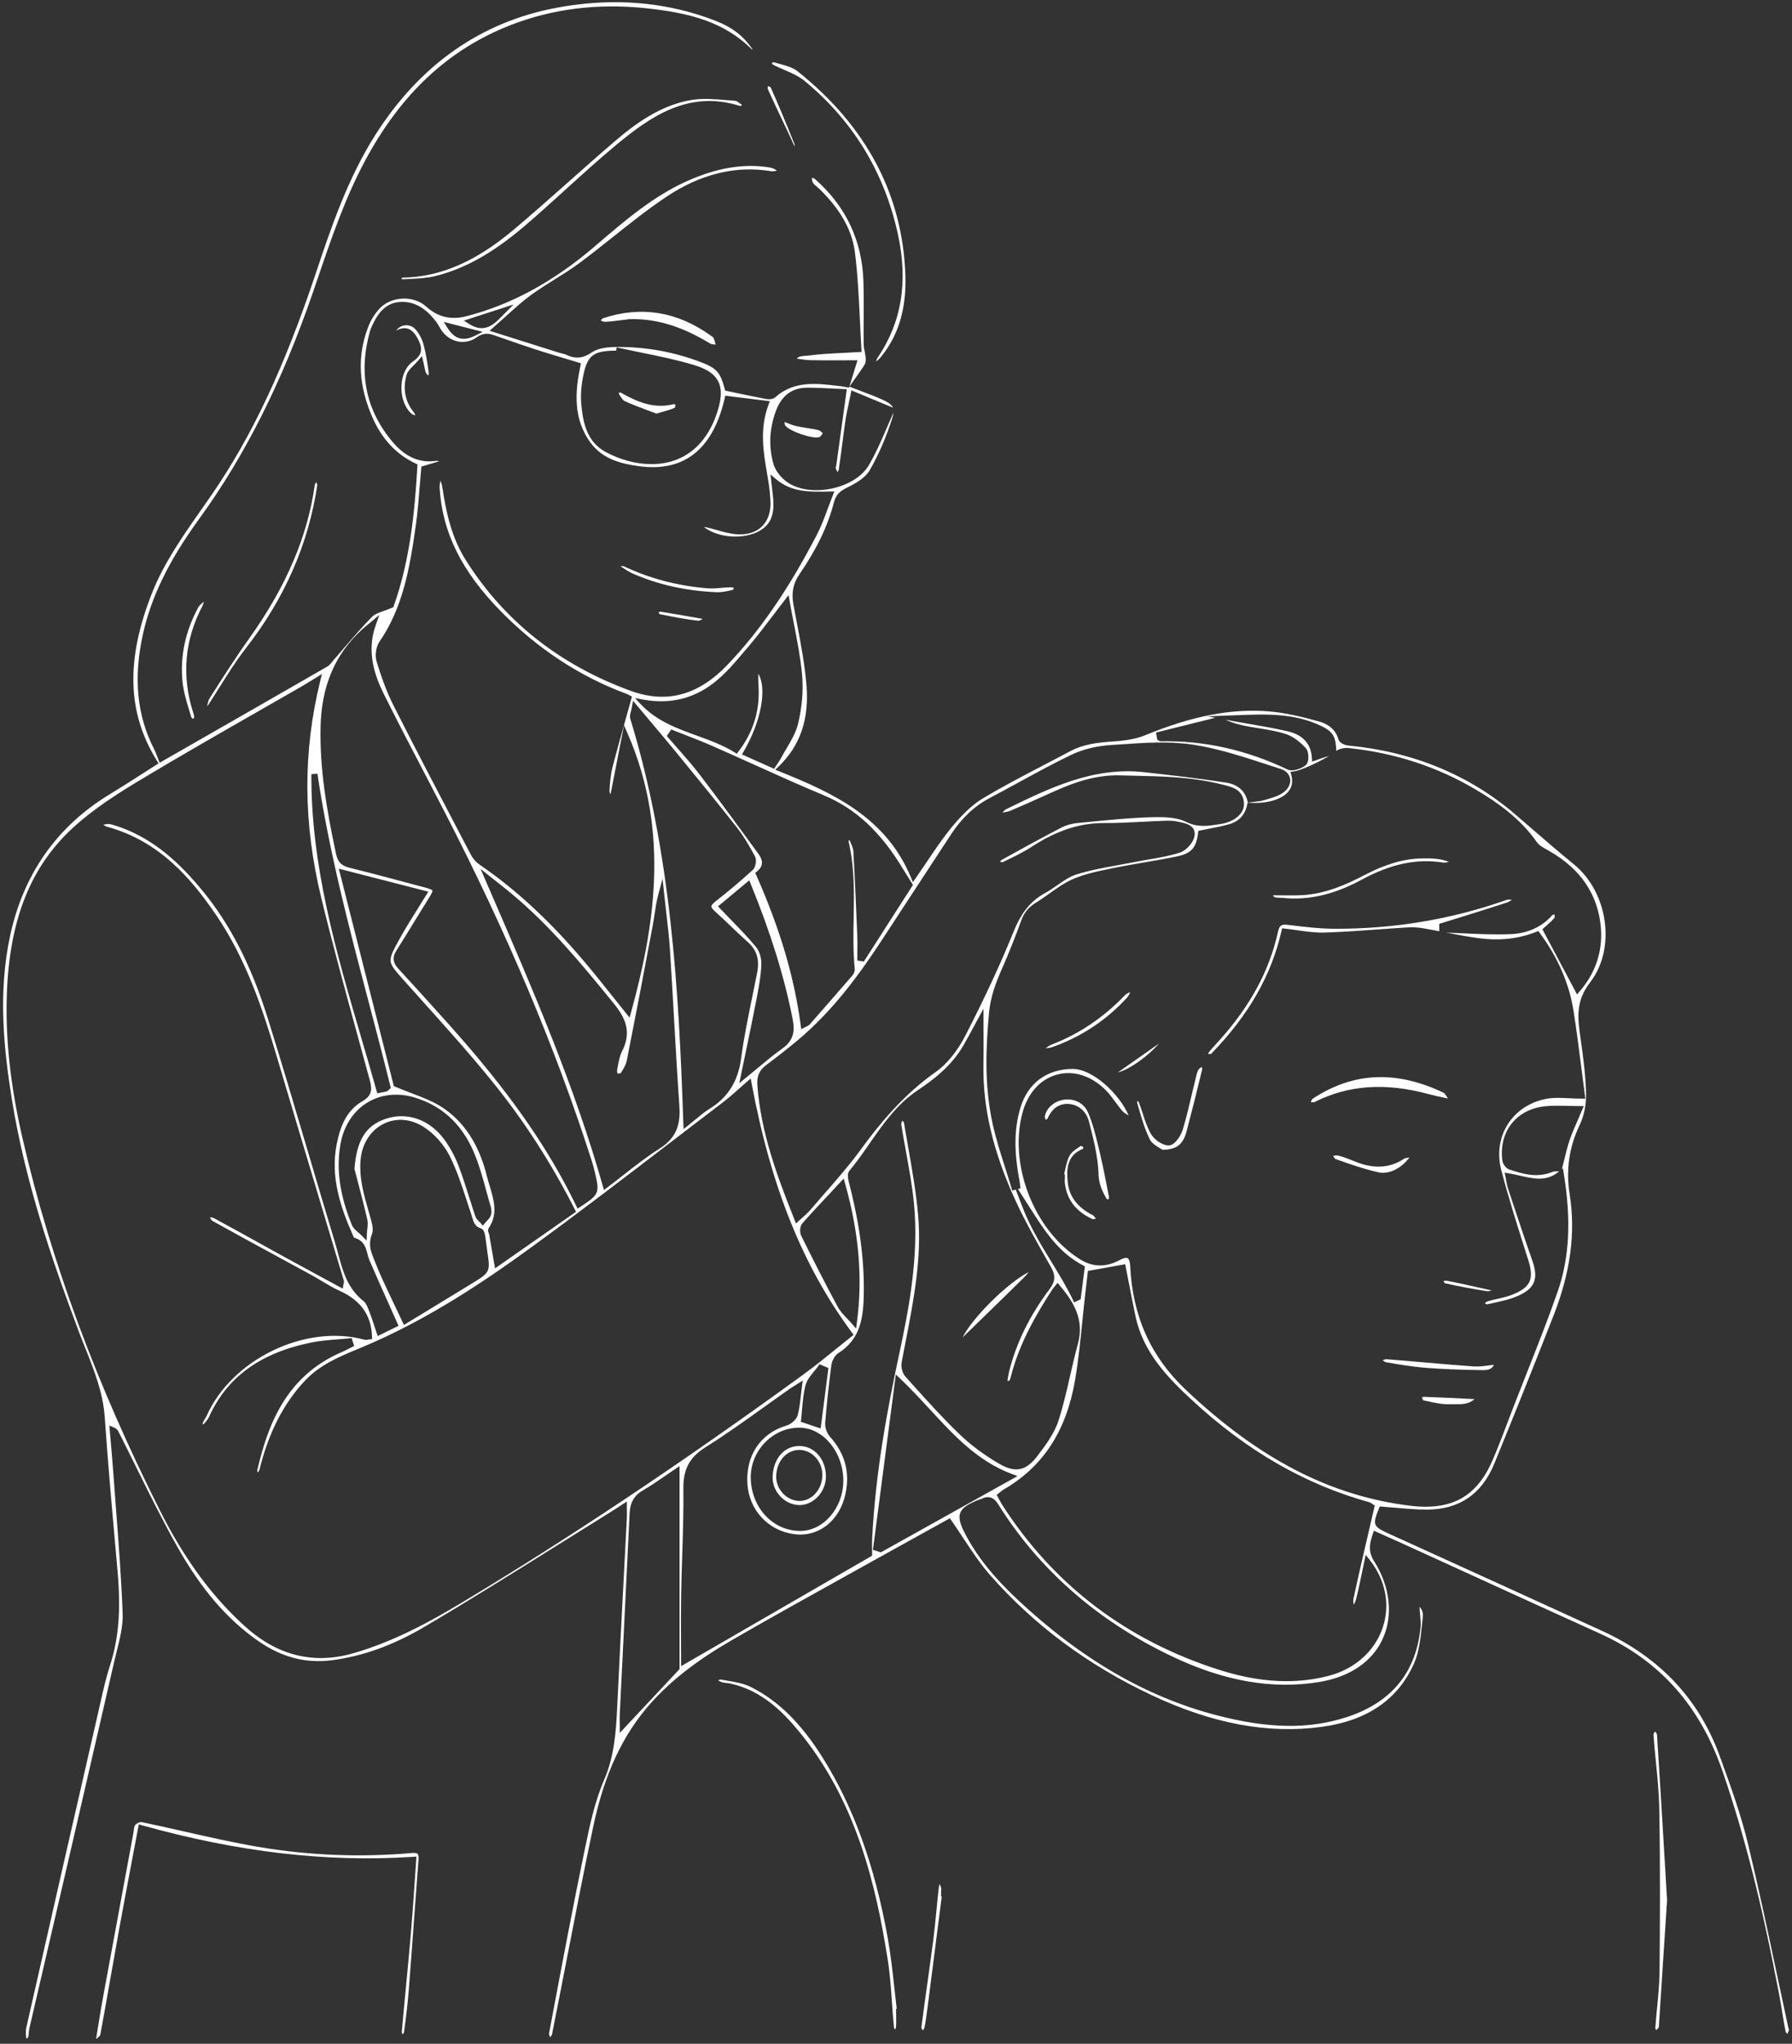 <svg xmlns="http://www.w3.org/2000/svg" id="Layer_1" data-name="Layer 1" viewBox="0 0 880.67 1003.84"><rect x="0" y="0" width="880.67" height="1003.84" fill="#333333" stroke="none"/><defs><style>      .cls-1 {        fill: #fff;        stroke-width: 0px;      }    </style></defs><path class="cls-1" d="M513.2,619.58c.04.07.09.15.13.23l.24-.29-.37.06ZM513.2,619.58c.04.07.09.15.13.23l.24-.29-.37.06ZM513.2,619.58c.04.07.09.15.13.23l.24-.29-.37.06ZM513.2,619.58c.04.07.09.15.13.23l.24-.29-.37.06ZM513.2,619.58c.04.07.09.15.13.23l.24-.29-.37.06ZM513.2,619.58c.04.07.09.15.13.23l.24-.29-.37.06ZM513.2,619.58c.04.07.09.15.13.23l.24-.29-.37.06ZM740.34,442.03c-27.06,9.59-55.7,14.34-85.15,14.16-6.64-.05-13.35-.85-19.84-1.63l-1.67-.2c-.91-.11-1.66-.18-2.29-.18-1.97,0-2.73.78-3.43,3.91-4.2,18.85-13.64,36.21-28.86,53.09-.47.52-.95,1.04-1.43,1.56-1.35,1.46-2.62,2.84-3.76,4.34-.06.09-.1.35-.12.62.5,0,.99-.01,1.47-.06.03-.03.05-.07.08-.11.14-.18.28-.36.43-.5,17.94-18.55,29.07-38.1,34.02-59.77l.3-1.3,1.32.15c2.06.22,4.14.52,6.16.81,4.37.62,8.89,1.26,13.25,1.14,8.89-.27,17.94-.93,26.69-1.56,4.77-.35,9.69-.71,14.55-1,2.33-.14,4.92.03,7.71.51,2.52.43,5.06.91,7.56,1.39l-.04-3.62,1.07-.33c2.75-.86,5.5-1.71,8.25-2.56,7.97-2.47,16.21-5.02,24.25-7.68.7-.24,1.38-.7,2.07-1.25-.99-.13-1.89-.18-2.59.07ZM513.2,619.58c.04.07.09.15.13.23l.24-.29-.37.06ZM740.34,442.03c-27.06,9.59-55.7,14.34-85.15,14.16-6.64-.05-13.35-.85-19.84-1.63l-1.67-.2c-.91-.11-1.66-.18-2.29-.18-1.97,0-2.73.78-3.43,3.91-4.2,18.85-13.64,36.21-28.86,53.09-.47.52-.95,1.04-1.43,1.56-1.35,1.46-2.62,2.84-3.76,4.34-.06.09-.1.35-.12.62.5,0,.99-.01,1.47-.06.03-.03.05-.07.08-.11.14-.18.28-.36.43-.5,17.94-18.55,29.07-38.1,34.02-59.77l.3-1.3,1.32.15c2.06.22,4.14.52,6.16.81,4.37.62,8.89,1.26,13.25,1.14,8.89-.27,17.94-.93,26.69-1.56,4.77-.35,9.69-.71,14.55-1,2.33-.14,4.92.03,7.71.51,2.52.43,5.06.91,7.56,1.39l-.04-3.62,1.07-.33c2.75-.86,5.5-1.71,8.25-2.56,7.97-2.47,16.21-5.02,24.25-7.68.7-.24,1.38-.7,2.07-1.25-.99-.13-1.89-.18-2.59.07ZM513.2,619.58c.04.07.09.15.13.23l.24-.29-.37.06ZM740.34,442.03c-27.06,9.59-55.7,14.34-85.15,14.16-6.64-.05-13.35-.85-19.84-1.63l-1.67-.2c-.91-.11-1.66-.18-2.29-.18-1.97,0-2.73.78-3.43,3.91-4.2,18.85-13.64,36.21-28.86,53.09-.47.52-.95,1.04-1.43,1.56-1.35,1.46-2.62,2.84-3.76,4.34-.06.09-.1.35-.12.62.5,0,.99-.01,1.47-.06.03-.03.05-.07.08-.11.14-.18.28-.36.43-.5,17.94-18.55,29.07-38.1,34.02-59.77l.3-1.3,1.32.15c2.06.22,4.14.52,6.16.81,4.37.62,8.89,1.26,13.25,1.14,8.89-.27,17.94-.93,26.69-1.56,4.77-.35,9.69-.71,14.55-1,2.33-.14,4.92.03,7.71.51,2.52.43,5.06.91,7.56,1.39l-.04-3.62,1.07-.33c2.75-.86,5.5-1.71,8.25-2.56,7.97-2.47,16.21-5.02,24.25-7.68.7-.24,1.38-.7,2.07-1.25-.99-.13-1.89-.18-2.59.07ZM513.2,619.58c.04.07.09.15.13.23l.24-.29-.37.06ZM740.34,442.03c-27.06,9.59-55.7,14.34-85.15,14.16-6.64-.05-13.35-.85-19.84-1.63l-1.67-.2c-.91-.11-1.66-.18-2.29-.18-1.97,0-2.73.78-3.43,3.91-4.2,18.85-13.64,36.21-28.86,53.09-.47.52-.95,1.04-1.43,1.56-1.35,1.46-2.62,2.84-3.76,4.34-.06.09-.1.35-.12.62.5,0,.99-.01,1.47-.06.03-.03.05-.07.08-.11.14-.18.28-.36.43-.5,17.94-18.55,29.07-38.1,34.02-59.77l.3-1.3,1.32.15c2.06.22,4.14.52,6.16.81,4.37.62,8.89,1.26,13.25,1.14,8.89-.27,17.94-.93,26.69-1.56,4.77-.35,9.69-.71,14.55-1,2.33-.14,4.92.03,7.71.51,2.52.43,5.06.91,7.56,1.39l-.04-3.62,1.07-.33c2.75-.86,5.5-1.71,8.25-2.56,7.97-2.47,16.21-5.02,24.25-7.68.7-.24,1.38-.7,2.07-1.25-.99-.13-1.89-.18-2.59.07ZM513.2,619.58c.04.07.09.15.13.23l.24-.29-.37.06ZM740.34,442.03c-27.06,9.59-55.7,14.34-85.15,14.16-6.64-.05-13.35-.85-19.84-1.63l-1.67-.2c-.91-.11-1.66-.18-2.29-.18-1.97,0-2.73.78-3.43,3.91-4.2,18.85-13.64,36.21-28.86,53.09-.47.52-.95,1.04-1.43,1.56-1.35,1.46-2.62,2.84-3.76,4.34-.06.09-.1.35-.12.62.5,0,.99-.01,1.47-.06.03-.03.05-.07.08-.11.14-.18.28-.36.43-.5,17.94-18.55,29.07-38.1,34.02-59.77l.3-1.3,1.32.15c2.06.22,4.14.52,6.16.81,4.37.62,8.89,1.26,13.25,1.14,8.89-.27,17.94-.93,26.69-1.56,4.77-.35,9.69-.71,14.55-1,2.33-.14,4.92.03,7.71.51,2.52.43,5.06.91,7.56,1.39l-.04-3.62,1.07-.33c2.75-.86,5.5-1.71,8.25-2.56,7.97-2.47,16.21-5.02,24.25-7.68.7-.24,1.38-.7,2.07-1.25-.99-.13-1.89-.18-2.59.07ZM513.2,619.58c.04.07.09.15.13.23l.24-.29-.37.06ZM740.34,442.03c-27.06,9.59-55.7,14.34-85.15,14.16-6.64-.05-13.35-.85-19.84-1.63l-1.67-.2c-.91-.11-1.66-.18-2.29-.18-1.97,0-2.73.78-3.43,3.91-4.2,18.85-13.64,36.21-28.86,53.09-.47.52-.95,1.04-1.43,1.56-1.35,1.46-2.62,2.84-3.76,4.34-.06.09-.1.35-.12.62.5,0,.99-.01,1.47-.06.03-.03.05-.07.08-.11.14-.18.28-.36.43-.5,17.94-18.55,29.07-38.1,34.02-59.77l.3-1.3,1.32.15c2.06.22,4.14.52,6.16.81,4.37.62,8.89,1.26,13.25,1.14,8.89-.27,17.94-.93,26.69-1.56,4.77-.35,9.69-.71,14.55-1,2.33-.14,4.92.03,7.71.51,2.52.43,5.06.91,7.56,1.39l-.04-3.62,1.07-.33c2.75-.86,5.5-1.71,8.25-2.56,7.97-2.47,16.21-5.02,24.25-7.68.7-.24,1.38-.7,2.07-1.25-.99-.13-1.89-.18-2.59.07ZM513.2,619.58c.04.07.09.15.13.23l.24-.29-.37.06ZM740.34,442.03c-27.06,9.59-55.7,14.34-85.15,14.16-6.64-.05-13.35-.85-19.84-1.63l-1.67-.2c-.91-.11-1.66-.18-2.29-.18-1.97,0-2.73.78-3.43,3.91-4.2,18.85-13.64,36.21-28.86,53.09-.47.52-.95,1.04-1.43,1.56-1.35,1.46-2.62,2.84-3.76,4.34-.06.09-.1.35-.12.62.5,0,.99-.01,1.47-.06.03-.03.05-.07.08-.11.14-.18.28-.36.43-.5,17.94-18.55,29.07-38.1,34.02-59.77l.3-1.3,1.32.15c2.06.22,4.14.52,6.16.81,4.37.62,8.89,1.26,13.25,1.14,8.89-.27,17.94-.93,26.69-1.56,4.77-.35,9.69-.71,14.55-1,2.33-.14,4.92.03,7.71.51,2.52.43,5.06.91,7.56,1.39l-.04-3.62,1.07-.33c2.75-.86,5.5-1.71,8.25-2.56,7.97-2.47,16.21-5.02,24.25-7.68.7-.24,1.38-.7,2.07-1.25-.99-.13-1.89-.18-2.59.07ZM513.2,619.58c.04.07.09.15.13.23l.24-.29-.37.06ZM740.34,442.03c-27.06,9.59-55.7,14.34-85.15,14.16-6.64-.05-13.35-.85-19.84-1.63l-1.67-.2c-.91-.11-1.66-.18-2.29-.18-1.97,0-2.73.78-3.43,3.91-4.2,18.85-13.64,36.21-28.86,53.09-.47.52-.95,1.04-1.43,1.56-1.35,1.46-2.62,2.84-3.76,4.34-.06.09-.1.35-.12.62.5,0,.99-.01,1.47-.06.03-.03.05-.07.08-.11.14-.18.28-.36.43-.5,17.94-18.55,29.07-38.1,34.02-59.77l.3-1.3,1.32.15c2.06.22,4.14.52,6.16.81,4.37.62,8.89,1.26,13.25,1.14,8.89-.27,17.94-.93,26.69-1.56,4.77-.35,9.69-.71,14.55-1,2.33-.14,4.92.03,7.71.51,2.52.43,5.06.91,7.56,1.39l-.04-3.62,1.07-.33c2.75-.86,5.5-1.71,8.25-2.56,7.97-2.47,16.21-5.02,24.25-7.68.7-.24,1.38-.7,2.07-1.25-.99-.13-1.89-.18-2.59.07ZM513.2,619.58c.04.07.09.15.13.23l.24-.29-.37.06ZM740.34,442.03c-27.06,9.59-55.7,14.34-85.15,14.16-6.64-.05-13.35-.85-19.84-1.63l-1.67-.2c-.91-.11-1.66-.18-2.29-.18-1.97,0-2.73.78-3.43,3.91-4.2,18.85-13.64,36.21-28.86,53.09-.47.52-.95,1.04-1.43,1.56-1.35,1.46-2.62,2.84-3.76,4.34-.06.09-.1.35-.12.62.5,0,.99-.01,1.47-.06.03-.03.05-.07.08-.11.14-.18.28-.36.43-.5,17.94-18.55,29.07-38.1,34.02-59.77l.3-1.3,1.32.15c2.06.22,4.14.52,6.16.81,4.37.62,8.89,1.26,13.25,1.14,8.89-.27,17.94-.93,26.69-1.56,4.77-.35,9.69-.71,14.55-1,2.33-.14,4.92.03,7.71.51,2.52.43,5.06.91,7.56,1.39l-.04-3.62,1.07-.33c2.75-.86,5.5-1.71,8.25-2.56,7.97-2.47,16.21-5.02,24.25-7.68.7-.24,1.38-.7,2.07-1.25-.99-.13-1.89-.18-2.59.07ZM513.2,619.58c.04.07.09.15.13.23l.24-.29-.37.06ZM740.34,442.03c-27.06,9.59-55.7,14.34-85.15,14.16-6.64-.05-13.35-.85-19.84-1.63l-1.67-.2c-.91-.11-1.66-.18-2.29-.18-1.97,0-2.73.78-3.43,3.91-4.2,18.85-13.64,36.21-28.86,53.09-.47.52-.95,1.04-1.43,1.56-1.35,1.46-2.62,2.84-3.76,4.34-.06.09-.1.35-.12.62.5,0,.99-.01,1.47-.06.03-.03.05-.07.08-.11.14-.18.28-.36.43-.5,17.94-18.55,29.07-38.1,34.02-59.77l.3-1.3,1.32.15c2.06.22,4.14.52,6.16.81,4.37.62,8.89,1.26,13.25,1.14,8.89-.27,17.94-.93,26.69-1.56,4.77-.35,9.69-.71,14.55-1,2.33-.14,4.92.03,7.71.51,2.52.43,5.06.91,7.56,1.39l-.04-3.62,1.07-.33c2.75-.86,5.5-1.71,8.25-2.56,7.97-2.47,16.21-5.02,24.25-7.68.7-.24,1.38-.7,2.07-1.25-.99-.13-1.89-.18-2.59.07ZM513.2,619.58c.04.07.09.15.13.23l.24-.29-.37.06ZM740.34,442.03c-27.06,9.59-55.7,14.34-85.15,14.16-6.64-.05-13.35-.85-19.84-1.63l-1.67-.2c-.91-.11-1.66-.18-2.29-.18-1.97,0-2.73.78-3.43,3.91-4.2,18.85-13.64,36.21-28.86,53.09-.47.52-.95,1.04-1.43,1.56-1.35,1.46-2.62,2.84-3.76,4.34-.06.09-.1.35-.12.62.5,0,.99-.01,1.47-.06.03-.03.05-.07.08-.11.14-.18.28-.36.43-.5,17.94-18.55,29.07-38.1,34.02-59.77l.3-1.3,1.32.15c2.06.22,4.14.52,6.16.81,4.37.62,8.89,1.26,13.25,1.14,8.89-.27,17.94-.93,26.69-1.56,4.77-.35,9.69-.71,14.55-1,2.33-.14,4.92.03,7.71.51,2.52.43,5.06.91,7.56,1.39l-.04-3.62,1.07-.33c2.75-.86,5.5-1.71,8.25-2.56,7.97-2.47,16.21-5.02,24.25-7.68.7-.24,1.38-.7,2.07-1.25-.99-.13-1.89-.18-2.59.07ZM513.2,619.58c.04.07.09.15.13.23l.24-.29-.37.06ZM740.34,442.03c-27.06,9.59-55.7,14.34-85.15,14.16-6.64-.05-13.35-.85-19.84-1.63l-1.67-.2c-.91-.11-1.66-.18-2.29-.18-1.97,0-2.73.78-3.43,3.91-4.2,18.85-13.64,36.21-28.86,53.09-.47.52-.95,1.04-1.43,1.56-1.35,1.46-2.62,2.84-3.76,4.34-.06.09-.1.35-.12.62.5,0,.99-.01,1.47-.06.03-.03.05-.07.08-.11.14-.18.28-.36.43-.5,17.94-18.55,29.07-38.1,34.02-59.77l.3-1.3,1.32.15c2.06.22,4.14.52,6.16.81,4.37.62,8.89,1.26,13.25,1.14,8.89-.27,17.94-.93,26.69-1.56,4.77-.35,9.69-.71,14.55-1,2.33-.14,4.92.03,7.71.51,2.52.43,5.06.91,7.56,1.39l-.04-3.62,1.07-.33c2.75-.86,5.5-1.71,8.25-2.56,7.97-2.47,16.21-5.02,24.25-7.68.7-.24,1.38-.7,2.07-1.25-.99-.13-1.89-.18-2.59.07ZM513.2,619.58c.04.07.09.15.13.23l.24-.29-.37.06ZM740.34,442.03c-27.06,9.59-55.7,14.34-85.15,14.16-6.64-.05-13.35-.85-19.84-1.63l-1.67-.2c-.91-.11-1.66-.18-2.29-.18-1.97,0-2.73.78-3.43,3.91-4.2,18.85-13.64,36.21-28.86,53.09-.47.52-.95,1.04-1.43,1.56-1.35,1.46-2.62,2.84-3.76,4.34-.06.09-.1.35-.12.62.5,0,.99-.01,1.47-.06.03-.03.05-.07.08-.11.14-.18.28-.36.43-.5,17.94-18.55,29.07-38.1,34.02-59.77l.3-1.3,1.32.15c2.06.22,4.14.52,6.16.81,4.37.62,8.89,1.26,13.25,1.14,8.89-.27,17.94-.93,26.69-1.56,4.77-.35,9.69-.71,14.55-1,2.33-.14,4.92.03,7.71.51,2.52.43,5.06.91,7.56,1.39l-.04-3.62,1.07-.33c2.75-.86,5.5-1.71,8.25-2.56,7.97-2.47,16.21-5.02,24.25-7.68.7-.24,1.38-.7,2.07-1.25-.99-.13-1.89-.18-2.59.07ZM513.2,619.58c.04.07.09.15.13.23l.24-.29-.37.06ZM740.34,442.03c-27.06,9.59-55.7,14.34-85.15,14.16-6.64-.05-13.35-.85-19.84-1.63l-1.67-.2c-.91-.11-1.66-.18-2.29-.18-1.97,0-2.73.78-3.43,3.91-4.2,18.85-13.64,36.21-28.86,53.09-.47.52-.95,1.04-1.43,1.56-1.35,1.46-2.62,2.84-3.76,4.34-.06.09-.1.35-.12.62.5,0,.99-.01,1.47-.06.03-.03.05-.07.08-.11.14-.18.28-.36.43-.5,17.94-18.55,29.07-38.1,34.02-59.77l.3-1.3,1.32.15c2.06.22,4.14.52,6.16.81,4.37.62,8.89,1.26,13.25,1.14,8.89-.27,17.94-.93,26.69-1.56,4.77-.35,9.69-.71,14.55-1,2.33-.14,4.92.03,7.71.51,2.52.43,5.06.91,7.56,1.39l-.04-3.62,1.07-.33c2.75-.86,5.5-1.71,8.25-2.56,7.97-2.47,16.21-5.02,24.25-7.68.7-.24,1.38-.7,2.07-1.25-.99-.13-1.89-.18-2.59.07ZM513.2,619.58c.04.07.09.15.13.23l.24-.29-.37.06ZM740.34,442.03c-27.06,9.59-55.7,14.34-85.15,14.16-6.64-.05-13.35-.85-19.84-1.63l-1.67-.2c-.91-.11-1.66-.18-2.29-.18-1.97,0-2.73.78-3.43,3.91-4.2,18.85-13.64,36.21-28.86,53.09-.47.52-.95,1.04-1.43,1.56-1.35,1.46-2.62,2.84-3.76,4.34-.06.09-.1.35-.12.62.5,0,.99-.01,1.47-.06.03-.03.05-.07.08-.11.14-.18.28-.36.43-.5,17.94-18.55,29.07-38.1,34.02-59.77l.3-1.3,1.32.15c2.06.22,4.14.52,6.16.81,4.37.62,8.89,1.26,13.25,1.14,8.89-.27,17.94-.93,26.69-1.56,4.77-.35,9.69-.71,14.55-1,2.33-.14,4.92.03,7.71.51,2.52.43,5.06.91,7.56,1.39l-.04-3.62,1.07-.33c2.75-.86,5.5-1.71,8.25-2.56,7.97-2.47,16.21-5.02,24.25-7.68.7-.24,1.38-.7,2.07-1.25-.99-.13-1.89-.18-2.59.07ZM513.2,619.58c.04.07.09.15.13.23l.24-.29-.37.06ZM740.34,442.03c-27.06,9.59-55.7,14.34-85.15,14.16-6.64-.05-13.35-.85-19.84-1.63l-1.67-.2c-.91-.11-1.66-.18-2.29-.18-1.97,0-2.73.78-3.43,3.91-4.2,18.85-13.64,36.21-28.86,53.09-.47.52-.95,1.04-1.43,1.56-1.35,1.46-2.62,2.84-3.76,4.34-.06.09-.1.35-.12.62.5,0,.99-.01,1.47-.06.03-.03.05-.07.08-.11.14-.18.28-.36.43-.5,17.94-18.55,29.07-38.1,34.02-59.77l.3-1.3,1.32.15c2.06.22,4.14.52,6.16.81,4.37.62,8.89,1.26,13.25,1.14,8.89-.27,17.94-.93,26.69-1.56,4.77-.35,9.69-.71,14.55-1,2.33-.14,4.92.03,7.71.51,2.52.43,5.06.91,7.56,1.39l-.04-3.62,1.07-.33c2.75-.86,5.5-1.71,8.25-2.56,7.97-2.47,16.21-5.02,24.25-7.68.7-.24,1.38-.7,2.07-1.25-.99-.13-1.89-.18-2.59.07ZM513.2,619.58c.04.07.09.15.13.23l.24-.29-.37.06ZM740.34,442.03c-27.06,9.59-55.7,14.34-85.15,14.16-6.64-.05-13.35-.85-19.84-1.63l-1.67-.2c-.91-.11-1.66-.18-2.29-.18-1.97,0-2.73.78-3.43,3.91-4.2,18.85-13.64,36.21-28.86,53.09-.47.52-.95,1.04-1.43,1.56-1.35,1.46-2.62,2.84-3.76,4.34-.06.09-.1.35-.12.62.5,0,.99-.01,1.47-.06.03-.03.05-.07.08-.11.14-.18.28-.36.43-.5,17.94-18.55,29.07-38.1,34.02-59.77l.3-1.3,1.32.15c2.06.22,4.14.52,6.16.81,4.37.62,8.89,1.26,13.25,1.14,8.89-.27,17.94-.93,26.69-1.56,4.77-.35,9.69-.71,14.55-1,2.33-.14,4.92.03,7.71.51,2.52.43,5.06.91,7.56,1.39l-.04-3.62,1.07-.33c2.75-.86,5.5-1.71,8.25-2.56,7.97-2.47,16.21-5.02,24.25-7.68.7-.24,1.38-.7,2.07-1.25-.99-.13-1.89-.18-2.59.07ZM513.2,619.58c.04.07.09.15.13.23l.24-.29-.37.06ZM740.34,442.03c-27.06,9.59-55.7,14.34-85.15,14.16-6.64-.05-13.35-.85-19.84-1.63l-1.67-.2c-.91-.11-1.66-.18-2.29-.18-1.97,0-2.73.78-3.43,3.91-4.2,18.85-13.64,36.21-28.86,53.09-.47.52-.95,1.04-1.43,1.56-1.35,1.46-2.62,2.84-3.76,4.34-.06.09-.1.35-.12.62.5,0,.99-.01,1.47-.06.03-.03.05-.07.08-.11.14-.18.28-.36.43-.5,17.94-18.55,29.07-38.1,34.02-59.77l.3-1.3,1.32.15c2.06.22,4.14.52,6.16.81,4.37.62,8.89,1.26,13.25,1.14,8.89-.27,17.94-.93,26.69-1.56,4.77-.35,9.69-.71,14.55-1,2.33-.14,4.92.03,7.71.51,2.52.43,5.06.91,7.56,1.39l-.04-3.62,1.07-.33c2.75-.86,5.5-1.71,8.25-2.56,7.97-2.47,16.21-5.02,24.25-7.68.7-.24,1.38-.7,2.07-1.25-.99-.13-1.89-.18-2.59.07ZM513.2,619.58c.04.07.09.15.13.23l.24-.29-.37.06ZM740.34,442.03c-27.06,9.59-55.7,14.34-85.15,14.16-6.64-.05-13.35-.85-19.84-1.63l-1.67-.2c-.91-.11-1.66-.18-2.29-.18-1.97,0-2.73.78-3.43,3.91-4.2,18.85-13.64,36.21-28.86,53.09-.47.52-.95,1.04-1.43,1.56-1.35,1.46-2.62,2.84-3.76,4.34-.06.09-.1.35-.12.62.5,0,.99-.01,1.47-.06.03-.03.05-.07.08-.11.14-.18.28-.36.43-.5,17.94-18.55,29.07-38.1,34.02-59.77l.3-1.3,1.32.15c2.06.22,4.14.52,6.16.81,4.37.62,8.89,1.26,13.25,1.14,8.89-.27,17.94-.93,26.69-1.56,4.77-.35,9.69-.71,14.55-1,2.33-.14,4.92.03,7.71.51,2.52.43,5.06.91,7.56,1.39l-.04-3.62,1.07-.33c2.75-.86,5.5-1.71,8.25-2.56,7.97-2.47,16.21-5.02,24.25-7.68.7-.24,1.38-.7,2.07-1.25-.99-.13-1.89-.18-2.59.07ZM513.2,619.58c.04.07.09.15.13.23l.24-.29-.37.06ZM740.34,442.03c-27.06,9.59-55.7,14.34-85.15,14.16-6.64-.05-13.35-.85-19.84-1.63l-1.67-.2c-.91-.11-1.66-.18-2.29-.18-1.97,0-2.73.78-3.43,3.91-4.2,18.85-13.64,36.21-28.86,53.09-.47.52-.95,1.04-1.43,1.56-1.35,1.46-2.62,2.84-3.76,4.34-.06.09-.1.35-.12.62.5,0,.99-.01,1.47-.06.03-.03.05-.07.08-.11.14-.18.28-.36.43-.5,17.94-18.55,29.07-38.1,34.02-59.77l.3-1.3,1.32.15c2.06.22,4.14.52,6.16.81,4.37.62,8.89,1.26,13.25,1.14,8.89-.27,17.94-.93,26.69-1.56,4.77-.35,9.69-.71,14.55-1,2.33-.14,4.92.03,7.71.51,2.52.43,5.06.91,7.56,1.39l-.04-3.62,1.07-.33c2.75-.86,5.5-1.71,8.25-2.56,7.97-2.47,16.21-5.02,24.25-7.68.7-.24,1.38-.7,2.07-1.25-.99-.13-1.89-.18-2.59.07ZM513.2,619.58c.04.07.09.15.13.23l.24-.29-.37.06ZM740.34,442.03c-27.06,9.59-55.7,14.34-85.15,14.16-6.64-.05-13.35-.85-19.84-1.63l-1.67-.2c-.91-.11-1.66-.18-2.29-.18-1.97,0-2.73.78-3.43,3.91-4.2,18.85-13.64,36.21-28.86,53.09-.47.52-.95,1.04-1.43,1.56-1.35,1.46-2.62,2.84-3.76,4.34-.06.09-.1.35-.12.62.5,0,.99-.01,1.47-.06.03-.03.05-.07.08-.11.14-.18.28-.36.43-.5,17.94-18.55,29.07-38.1,34.02-59.77l.3-1.3,1.32.15c2.06.22,4.14.52,6.16.81,4.37.62,8.89,1.26,13.25,1.14,8.89-.27,17.94-.93,26.69-1.56,4.77-.35,9.69-.71,14.55-1,2.33-.14,4.92.03,7.71.51,2.52.43,5.06.91,7.56,1.39l-.04-3.62,1.07-.33c2.75-.86,5.5-1.71,8.25-2.56,7.97-2.47,16.21-5.02,24.25-7.68.7-.24,1.38-.7,2.07-1.25-.99-.13-1.89-.18-2.59.07ZM513.2,619.58c.04.07.09.15.13.23l.24-.29-.37.06ZM740.34,442.03c-27.06,9.59-55.7,14.34-85.15,14.16-6.64-.05-13.35-.85-19.84-1.63l-1.67-.2c-.91-.11-1.66-.18-2.29-.18-1.97,0-2.73.78-3.43,3.91-4.2,18.85-13.64,36.21-28.86,53.09-.47.52-.95,1.04-1.43,1.56-1.35,1.46-2.62,2.84-3.76,4.34-.06.09-.1.35-.12.62.5,0,.99-.01,1.47-.06.03-.03.05-.07.08-.11.14-.18.28-.36.43-.5,17.94-18.55,29.07-38.1,34.02-59.77l.3-1.3,1.32.15c2.06.22,4.14.52,6.16.81,4.37.62,8.89,1.26,13.25,1.14,8.89-.27,17.94-.93,26.69-1.56,4.77-.35,9.69-.71,14.55-1,2.33-.14,4.92.03,7.71.51,2.52.43,5.06.91,7.56,1.39l-.04-3.62,1.07-.33c2.75-.86,5.5-1.71,8.25-2.56,7.97-2.47,16.21-5.02,24.25-7.68.7-.24,1.38-.7,2.07-1.25-.99-.13-1.89-.18-2.59.07ZM879.03,996.52c-.08-.24-.15-.47-.2-.7-1.89-8.73-3.75-17.48-5.6-26.22-4.44-20.93-9.04-42.57-14.13-63.71-3.48-14.49-8.69-28.85-13.73-42.74l-.24-.66c-10.08-27.83-29.5-48.48-57.71-61.4-32.12-14.7-64.81-29.56-96.43-43.94l-8.72-3.96c-7.49-3.41-7.84-4.32-4.6-12.24l.41-1,1.09.08c2.45.17,4.85.38,7.23.59,5.14.45,10.03.86,14.9.87,15.8-.04,26.91-7.6,33.02-22.48,9.34-22.74,18.9-46.62,29.23-73.01,8.27-21.13,10.84-40.53,7.86-59.32-1.92-12.06-.29-23.27,4.98-34.26,2.07-4.31,3.19-9.83,3.07-15.12-.18-8.84-1.3-17.36-2.74-27.58l-.04-.26c-1.33-9.42-2.47-17.56,4.85-27.06,12.75-16.55,8.84-44.19-8.2-57.99-6.98-5.66-13.85-11.6-20.49-17.35-2.73-2.37-5.46-4.73-8.21-7.08-22.64-19.4-50.29-30.77-82.18-33.81-1.38-.13-4.17-1.15-4.69-3.01-1.51-5.48-5.97-7.79-9.45-8.76-7.88-2.19-16.35-4.31-24.95-5-18.24-1.45-37.44,2.26-60.41,11.67-4.07,1.67-8.95,2.65-15.36,3.08-7.89.54-14.96,1.27-21.56,4.8-4.3,2.29-8.7,4.58-12.95,6.79-9.94,5.18-20.22,10.53-29.96,16.35-6.53,3.91-12,10.09-15.54,14.4-4.23,5.15-7.98,10.71-11.94,16.6-1.74,2.59-3.55,5.27-5.44,7.98l-1.56,2.23-1.05-2.51c-12.11-28.95-37.39-41.04-64.43-51.84l-2.16-.86,1.67-1.62c10.52-10.13,15-23.1,13.69-39.62-.8-10.13-2.75-20.39-4.64-30.3-.63-3.28-1.25-6.56-1.84-9.84-1-5.64-.07-10.16,3.03-14.69,8.59-12.54,13.96-23.76,16.92-35.29,1.01-3.92,3.2-5.65,6.65-7.33,3.61-1.75,8.66-4.52,10.87-8.33,4.25-7.31,7.93-15.74,10.95-25.04.42-1.32.71-2.41.81-3.35-1.23,2.69-2.39,5.37-3.51,7.97-2.71,6.25-5.27,12.15-8.55,17.75-3.17,5.42-9.63,9.59-17.71,11.44-8.4,1.92-16.7.87-22.2-2.83-3.36-2.25-6.14-5.88-7.07-9.23-2.33-8.32-1.98-16.86,1.03-25.38,2.84-8,7.93-11.91,15.58-11.96,4.15-.02,8.34.19,12.38.4,1.82.1,3.63.19,5.44.27l1.65.06-5.15,37.33c-.04.29-.11.59-.2.88-.04.15-.09.36-.11.48.24.67.53,1.33.85,2,.32-.4.59-.79.63-1.08.67-4.33,1.24-8.77,1.8-13.05.47-3.65.95-7.41,1.5-11.11.41-2.78,1-5.57,1.64-8.52.3-1.44.63-2.94.95-4.55l.36-1.79,20.41,8.47c-.69-1.6-2.53-2.74-5.99-4.28-2.68-1.2-5.43-2.24-8.62-3.44-1.56-.59-3.22-1.21-5.01-1.91l-1.78-.69,1.09-1.57c.71-1.01,1.39-1.97,2.06-2.9,1.6-2.24,3.12-4.36,4.43-6.54.38-.61.52-1.74.42-3.17-.06-.94-.25-1.89-.45-2.89-.26-1.28-.52-2.61-.54-3.99-.05-4.22-.03-8.52,0-12.67.03-5.84.06-11.87-.11-17.79-.58-20.11-8.62-37.11-23.92-50.54-.27-.24-.86-.38-1.47-.49.09.89.21,1.7.53,2.3.37.71,1.14,1.35,1.95,2.04.43.36.86.72,1.26,1.11,10.39,10.08,16.11,20.3,17.48,31.25,1.41,11.24,1.94,22.6,2.46,33.58.22,4.75.43,9.22.7,13.71l.1,1.5-1.5.09c-2.63.16-5.16.29-7.6.41-5.83.28-11.33.55-16.67,1.28-.54.07-1.1.11-1.69.14-2.27.13-3.62.34-4.34,1.4.31.05.61.09.92.14,2.01.29,3.91.57,5.83.61,4.8.11,9.58.09,14.63.06,2.09,0,4.21-.01,6.37-.01h2.04l-4.15,13.42-1.3-.22c-.35-.06-.67-.12-.97-.18-.56-.1-1.05-.2-1.54-.26l-1.17-.13c-11.35-1.36-22.08-2.64-31.28,5.54-1.25,1.11-3.39,1.07-4.46.86-4.67-.89-9.3-1.86-14.21-2.89l-5.94-1.24-.24-.88c-2.38-8.66-4.03-10.34-13.59-13.8-12.73-4.61-26.04-6.87-39.56-6.76-5.62.05-9.56.9-12.02,2.58-4.47,3.06-8.17,3.41-12.78,1.23-.6-.29-1.32-.46-2.08-.64-.52-.12-1.04-.24-1.55-.4-7.74-2.44-15.49-4.89-23.83-7.52l-10.16-3.2,2.02-1.76c2.12-1.85,4.11-3.65,6.04-5.4,4.14-3.75,8.05-7.29,12.28-10.39,3.78-2.77,7.82-5.28,11.72-7.71,4-2.49,8.14-5.07,11.95-7.89,5.63-4.18,11.23-8.63,16.65-12.94,8.43-6.71,17.16-13.65,26.27-19.74,16.74-11.17,33.98-15.4,51.23-12.58.94.16,1.99,0,3.12-.24-1.07-.71-2.1-1.29-3.11-1.47-12.69-2.2-26.05-.08-40.84,6.48-16.69,7.4-30.68,19.39-44.22,30.98l-1.37,1.18c-20.27,17.35-40.9,28.58-63.08,34.33-7.61,1.97-14.09.42-19.81-4.75-3.03-2.74-7.36-4.17-11.88-3.89-4.56.27-8.73,2.21-11.45,5.33-2.04,2.34-3.68,4.95-4.74,7.53-5.97,14.63-5.38,29.6,1.79,45.75,4.65,10.48,11.74,18,21.09,22.37l.92.43-.06,1.01c-1.19,21.21-3.5,45.93-11.6,68.53l-.22.6-.58.26c-1.49.66-2.93,1.17-4.21,1.63-2.36.84-4.4,1.57-5.62,2.81-4.68,4.74-9.12,9.91-13.42,14.9-1.77,2.06-3.54,4.11-5.33,6.15-.25.29-.49.6-.74.91-.7.89-1.49,1.9-2.6,2.54-22.54,12.98-45.52,26.14-67.74,38.86l-14.58,8.35-.64-1.6c-.25-.61-.47-1.2-.7-1.79-.44-1.17-.85-2.27-1.37-3.27-8.45-16.4-10.27-34.84-5.54-56.38,4.01-18.26,12.77-36.25,27.57-56.61,22.5-30.94,40.77-67.23,55.84-110.94.92-2.66,1.83-5.33,2.74-7.99,6.56-19.21,13.34-39.08,23.21-57.43,17.59-32.7,40.88-54.37,71.19-66.24,20.47-8.02,42.81-10.84,66.39-8.38,21.45,2.24,38.56,6.55,52.35,20.27.06.05.2.08.38.11-4.16-6.42-9.95-10.93-18.02-14.08-15.75-6.15-32.35-9.23-49.61-9.23-9.32,0-18.84.9-28.52,2.7-37.21,6.92-67.2,27.86-89.13,62.25-13.82,21.65-22.08,46.32-29.36,68.08-15.52,46.35-31.27,79.87-51.08,108.71-1.82,2.65-3.66,5.28-5.51,7.91-8.85,12.63-18.01,25.68-23.83,40.28-13.09,32.86-12.36,59.13,2.32,82.69l.78,1.26-1.26.8c-2.3,1.46-4.62,2.95-6.96,4.45-5.08,3.26-10.34,6.63-15.63,9.83-25.98,15.73-42.48,39.08-49.07,69.4-6.16,28.39-3.02,56.77.87,80.79,6.58,40.63,19.69,78.73,32.88,113.86,1.03,2.76,2.15,5.54,3.23,8.24,4.26,10.68,8.67,21.72,9.5,33.88,1.45,21.07,3.35,42.46,5.19,63.15.38,4.31.76,8.61,1.14,12.92,1.65,18.64.48,32.79-3.78,45.86-1.95,5.96-3.36,12.24-4.72,18.32-.32,1.41-.63,2.82-.96,4.23-11.25,49.05-23.34,101.83-35.47,155.42-.31,1.38-.15,3.88.06,5.12.28-.03.49-.09.62-.2.43-.35.52-1.56.58-2.53.05-.67.09-1.37.24-2.01,14.4-61.75,28.49-122.63,41.89-180.95.37-1.6.77-3.22,1.18-4.85,1.5-6.01,3.05-12.24,2.82-18.17-.66-17.31-2-34.91-3.31-51.92-.46-6.09-.93-12.17-1.36-18.26-.33-4.49-.73-9.06-1.12-13.48-.18-2.06-.37-4.12-.54-6.18l-.21-2.48,2.29.97c1.49.63,1.98,1.58,2.3,2.21,2.92,5.77,5.81,11.61,8.61,17.27,6.39,12.92,13,26.28,20.17,39.01,11.83,21.01,24.52,35.77,39.94,46.45,11.49,7.97,23.31,11.02,36.15,9.35,15.21-1.98,30.1-7.36,45.52-16.46,22.14-13.05,44.3-26.92,65.73-40.33,8.77-5.49,17.54-10.98,26.33-16.43,1.05-.64,2.07-1.32,3.21-2.07.56-.36,1.14-.75,1.76-1.15l2.32-1.51v2.76c0,.84,0,1.57.02,2.22.01,1.25.02,2.24-.03,3.26-.5,9.71-1.01,19.42-1.52,29.12-1.08,20.7-2.21,42.09-3.19,63.14-.64,13.53-1.52,24.8-6.54,36.46-4.66,10.83-7.15,22.9-9.55,34.57l-.33,1.57c-5.39,26.1-10.42,52.74-15.28,78.5l-1.79,9.53c-.1.49.16,1.23.47,2,.46-.49.87-.99.95-1.38,2.49-12.46,4.96-25.14,7.34-37.4,4.12-21.24,8.39-43.21,12.94-64.74,5.5-26,14.59-45.36,28.61-60.93,9.96-11.06,22.58-20.82,39.73-30.72,18.74-10.83,37.98-21.5,56.59-31.82,7.24-4.01,14.47-8.03,21.7-12.06,6.61-3.69,13.24-7.35,19.49-10.8l9.12-5.04.78,1.1c2.08,2.97,4.06,5.97,5.98,8.88,4.2,6.35,8.17,12.35,12.9,17.77,21.37,24.45,48.1,44.34,79.47,59.1,29.95,14.11,57.35,19.2,83.78,15.58,22.35-3.06,37.59-13.62,45.32-31.4,2.37-5.47,3.06-11.9,3.72-18.13.15-1.4.3-2.79.46-4.16.27-2.19-.27-3.95-1.59-5.26.11,1.35.2,2.52.27,3.7.04.53.09,1.07.14,1.6.13,1.48.27,3.01.12,4.56-2.09,22.25-14.28,37.15-36.24,44.3-18.68,6.07-38.51,5.78-64.27-.96-34.53-9.04-66.42-27.58-97.51-56.68-11.93-11.17-20.11-21.42-25.75-32.26-2.32-4.47-3.47-7.59-2.49-10.3.98-2.71,3.89-4.38,8.6-6.35.37-.16.73-.25,1.05-.34.29-.07.56-.15.74-.24,4.47-2.27,6.8.25,8.34,2.7,20.15,32.16,48.87,57.27,85.37,74.63,25.64,12.19,49.25,16.31,72.17,12.6,15.2-2.46,26.37-10.06,31.45-21.41,5.13-11.43,3.55-25.55-4.23-37.78-3.41-5.35-2.04-9.52-.72-13.56l.52-1.58,5.21,2.32c2.58,1.13,5.06,2.23,7.53,3.36,10.69,4.87,21.36,9.75,32.04,14.62,21.73,9.93,44.19,20.2,66.32,30.21,29.47,13.32,49.19,35.47,60.29,67.72,10.68,31,19.26,64.81,27.81,109.63.53,2.75.98,5.54,1.41,8.25.53,3.26,1.08,6.63,1.75,9.91.06.29.42.7.83,1.1.31-.65.6-1.29.82-1.93-.02-.13-.09-.37-.14-.54ZM575.64,357.93c7.18-1.79,14.37-3.59,21.56-5.37l-3.85-.71,14.69-.57c13.85-.55,28.18-1.12,41.53,5.43,5.81,2.84,6.88,5.42,7.14,12.12,1.64-1.23,4.26-1.59,6.2-1.39,22.62,2.36,43.68,9.26,62.58,20.52,10.04,5.98,21.42,13.7,29.75,25.65,1.09,1.57,3.17,2.73,5.19,3.85.38.21.74.42,1.1.62,15.43,8.84,23.91,21.53,25.22,37.71.92,11.42-2.64,22.13-10.3,30.99l-1.43,1.65-17.01-31.99.85-.78c.35-.33.77-.7,1.24-1.1,1.2-1.05,2.71-2.35,3.86-3.83.12-.21.08-.99.04-1.57-.45.08-.96.18-1.1.31-5.07,5.79-12.17,9.04-20.54,9.37-7.88.31-15.89-.06-23.63-.43-2.61-.12-5.3-.24-7.97-.34,5.38,1.04,10.91,2.09,16.39,2.8,9.98,1.27,19.32.21,27.76-3.15l1.07-.43.69.93c8.9,11.95,14.49,24.82,16.62,38.24,1.49,9.43,2.67,18.7,3.92,28.52.54,4.27,1.09,8.58,1.67,12.94l.22,1.7h-1.71c-2.18,0-4.27-.1-6.3-.2-4.09-.19-7.95-.38-11.5.35-8.02,1.63-14.67,6.12-18.72,12.63-4.06,6.53-5.14,14.51-3.05,22.47,3.74,14.23,8.3,28.52,12.7,42.34l.46,1.45c3.03,9.51,1.3,13.51-7.42,17.12-2.44,1.01-5.03,1.59-7.53,2.16-1.68.37-3.42.77-5.05,1.28-.39.12-.83.5-1.28.93.42.24.89.49,1.1.49.8-.18,1.63-.36,2.47-.53,4.4-.94,8.95-1.9,12.95-3.71,8.11-3.67,9.95-8.34,6.82-17.24-3.49-9.88-6.84-19.99-10.08-29.76l-1.86-5.61c-.4-1.22-.63-2.46-.86-3.77-.11-.61-.22-1.24-.36-1.91l-.45-2.14,2.16.36c1.84.3,3.66.72,5.43,1.13,6.98,1.6,13,2.99,19.05-1.99l.19-.15c-.31.02-.67.02-1.07.02-.75-.01-1.59,0-2.19.25-7.46,3.06-14.38,1.17-21.4-1.22-1.66-.56-3.06-2.73-3.28-4.32-.92-6.81.67-13.24,4.49-18.1,3.8-4.83,9.65-7.88,16.47-8.58,3.55-.37,7.16-.28,10.98-.19,1.86.05,3.77.09,5.8.09h2.26l-.87,2.08c-.82,1.95-1.59,3.72-2.31,5.38-1.49,3.4-2.77,6.34-3.78,9.32-1.03,3.05-1.8,6.2-2.61,9.53-.37,1.51-.75,3.05-1.16,4.62v.02l.49-.41.42,2.58c3.75,22.97,2.79,41.42-3.01,58.07-4.66,13.37-9.95,26.75-15.07,39.69-2.18,5.53-4.37,11.05-6.51,16.59-.95,2.45-1.88,4.9-2.81,7.36-2.39,6.29-4.86,12.8-7.57,19.09-6.7,15.62-17,22.88-32.89,22.88-2.39,0-4.9-.16-7.55-.48-39.24-4.81-74.33-22.93-110.43-57.04-17.15-16.22-26.07-36.08-27.24-60.72-.1-2.08-.55-3.45-1.27-3.85-.69-.39-2.04-.08-3.79.88-6.74,3.67-13.3,3.59-19.48-.25-22.49-13.96-35.25-46.21-28.43-71.9,2.59-9.8,8.81-16.69,17.05-18.91,8.14-2.19,16.85.59,23.9,7.63,1.78,1.78,3.26,3.81,4.7,5.79,1.09,1.48,2.21,3.02,3.42,4.39.79.89,1.93,1.59,3.14,2.33.01.01.03.02.04.03-4.55-10.65-17.62-22.94-27.55-22.94h-.07c-12.66.08-22,7.03-25.61,19.09-3.07,10.24-3.21,21.28-.45,35.79.11.58.18,1.15.24,1.73.03.25.06.49.09.73l.17,1.29-1.26.35,5.92,9.26c7.21,11.29,14.02,21.96,26.06,28.24l.93.48-2.09,16.19-3.21,1.51-.64-1.33c-3.13-6.48-6.95-12.74-10.65-18.79-5.08-8.32-10.33-16.92-13.95-26.34l-3.43-8.92-1.73.48-.42-1.41c-.97-3.26-2.03-6.56-3.05-9.76-2.28-7.15-4.64-14.55-6.26-22.01-4.13-18.99-3.18-38-1.7-54.1.76-8.33,3.7-15.6,6.4-21.75,3.46-7.9,6.62-15.8,9.37-23.46,1.42-3.98,3.67-6.73,7.28-8.93,2.22-1.36,4.41-2.92,6.53-4.43,3.54-2.52,7.2-5.13,11.22-6.96,5.87-2.65,12.36-3.98,18.64-5.26l1.6-.33c5.13-1.06,10.37-1.96,15.44-2.82,5.23-.9,10.64-1.83,15.9-2.93,7.04-1.46,9.46-4.15,10.35-11.48l.13-1.06,1.05-.22c1.5-.32,3-.61,4.5-.89,3.29-.63,6.68-1.28,9.89-2.24,4.59-1.38,7.53-4.58,8.5-9.24l.27-1.26,1.29.07c8.41.47,15.61-1.66,18.79-5.57,1.78-2.18,2.26-4.87,1.43-7.99l-.44-1.65,1.69-.22c3.5-.46,12.01-4.41,17.25-7.58-.73.2-1.45.41-2.17.64-.92.29-1.85.62-2.83.98-.46.16-.93.33-1.42.5l-1.86.66-.13-1.97c-.48-6.85-4.47-11.2-11.85-12.91-6.01-1.4-12.21-2.47-18.21-3.5-2.67-.46-5.33-.92-7.99-1.41l-4.45-.82c5.19,2.43,10.75,3.32,16.6,4.25,4.39.7,8.93,1.43,13.27,2.87,3.97,1.32,7.45,4.47,9.66,6.88,1.09,1.18,1.35,3.47,1.24,5.07-.11,1.56-.54,2.66-1.28,3.27-2.02,1.66-6.37,3.38-8.93,2.15-20.17-9.65-41.12-14.32-62.29-13.86-.64-.01-1.07-.35-1.23-.49l-.54-.35-.09-.61-.51-2.84,7.53-1.89ZM467.38,409.83c5.32-8.09,11.49-13.9,18.86-17.78,4.77-2.51,9.59-5.14,14.25-7.68,8.4-4.59,17.08-9.33,25.85-13.56,5.58-2.69,12.38-4.4,19.14-4.83,1.84-.12,3.67-.24,5.52-.37,11.46-.79,23.31-1.61,34.69.06,12.42,1.83,24.67,5.82,36.51,9.68,2.4.79,4.8,1.57,7.19,2.33,2.66.85,4.35,2.67,4.65,5.01.33,2.55-1.14,5.2-3.85,6.92-2.43,1.55-5.26,2.35-7.99,3.13l-1.14.32c-1.49.44-3.03.6-4.52.76-.65.07-1.3.14-1.95.23l-1.31.18-.35-1.27c-1.72-6.32-7.13-8.06-10.21-8.54-13.74-2.14-27.91-3.73-40.41-5.14-24.96-2.81-46.83,7.89-67.97,18.25-.54.27-1.07.9-1.63,1.58.08-.01.16-.03.25-.04,1.38-.24,2.69-.46,3.83-.95,5.15-2.18,10.35-4.52,15.37-6.77,2.16-.97,4.31-1.94,6.47-2.9,8.88-3.95,19.6-7.94,31.86-7.61,2.11.06,4.23.1,6.34.15,14.36.31,29.2.64,43.57,4.28l.9.23c4.37,1.07,9.8,2.41,10.06,9.29.18,4.77-4.73,8.97-11.69,9.97-.49.08-.99.15-1.48.23-4.75.73-9.67,1.48-15.32-1.31-4.99-2.47-11.76-2.46-18.28-2.24-10.06.34-20.3,1.36-30.2,2.34l-5.01.5c-2.78.27-5.45,1.01-7.53,2.09-10.85,5.62-21.6,11.56-29.75,16.1-.19.11-.42.47-.64.87.55.11,1.14.19,1.37.08,4.56-2.16,9.72-4.61,14.33-7.6,12.22-7.92,23.42-11.56,35.28-11.55,6.48.02,13.07-.32,19.45-.65,3.42-.17,6.95-.36,10.43-.48,2.05-.07,4.24-.08,6.36.4.32.07.67.14,1.02.22,3.01.62,8.04,1.65,7.38,6.65-.44,3.26-4.01,7.35-7.35,8.42-4.78,1.53-9.8,2.39-14.66,3.23-2.12.36-4.31.73-6.43,1.16-2.83.56-5.71,1.08-8.5,1.58-7,1.26-14.23,2.57-21.05,4.68-3.3,1.02-6.29,3.09-9.45,5.29-1.94,1.35-3.95,2.74-6.05,3.89-7,3.81-11.64,9.5-15.51,19.04-6.36,15.72-14.13,32.43-23.72,51.09-3.92,7.62-9.07,13.91-14.51,17.74-16.41,11.53-28.33,26.47-36.89,38.19-5.48,7.5-11.7,14.62-17.72,21.49-2.31,2.64-4.69,5.37-7,8.08-1.05,1.22-2.25,2.29-3.52,3.42-.61.54-1.26,1.11-1.92,1.74l-1.61,1.5-.81-2.04c-8.6-21.5-16.47-42.72-18.2-65.99-.32-4.3,1.04-7.34,4.42-9.85,5.93-4.42,11.04-8.44,15.63-12.29,17.6-14.78,30.6-32.96,40.99-48.79,5.03-7.66,10.05-15.34,15.06-23.01,6.36-9.72,12.72-19.44,19.1-29.15ZM415.35,581.46c6.76,23.95,8.66,46.12,5.81,67.79l-.43,3.33-2.19-2.55c-.69-.79-1.45-1.59-2.19-2.36-1.71-1.79-3.48-3.63-4.69-5.86-6.44-11.9-12.42-23.79-17.93-34.86-.79-1.6-.71-4.61.6-6.09,4.5-5.09,9.07-9.97,13.91-15.12,1.51-1.62,3.04-3.25,4.57-4.9l1.82-1.95.72,2.57ZM303.5,527.27c.42.07,1.21-.01,1.53-.16,1.26-1.88,2.59-4.08,3.03-6.31,4-20.22,8.19-41.98,12.78-66.54.32-1.71.59-3.48.84-5.19.47-3.16.96-6.43,1.84-9.7l2.09-7.77.85,8c.3,2.83.63,5.65.95,8.47.71,6.11,1.45,12.43,1.86,18.69.72,11.21,1.37,22.6,1.99,33.62.79,13.97,1.61,28.42,2.6,42.61.52,7.48-.27,15.21-9.57,21.08-6.28,3.96-12.27,8.65-18.06,13.19-2.51,1.96-5.1,3.99-7.67,5.93l-1.75,1.32-.6-2.11c-13.95-49.27-34.49-96.68-54.36-142.52l-5.68-13.11,4.71,3.77c1.18.94,2.37,1.88,3.55,2.81,2.54,2.01,5.16,4.08,7.69,6.21,17.96,15.1,32.39,32.28,49.4,53.18,6.01,7.38,9.01,14.22,4.16,23.68-1.12,2.2-1.61,4.9-2.09,7.52-.1.56-.2,1.11-.31,1.66-.09.48.06,1.3.22,1.67ZM309.75,353.03c-.34-1.08-.07-2.13.27-3.45.17-.64.35-1.36.51-2.22l.56-3.16,2.06,2.46c2.18,2.59,4.29,5.09,6.36,7.54,4.45,5.28,8.66,10.27,12.81,15.34l2.08,2.55c9.17,11.2,18.66,22.78,27.75,34.36,3.48,4.44,6.31,9.41,8.86,14.12.99,1.85.42,5.38-1.09,6.75-6.15,5.58-12.32,10.79-18.33,15.46-1.3,1.02-1.97,1.83-1.99,2.4-.02.55.55,1.36,1.65,2.35,2.7,2.41,5.35,4.95,7.91,7.4,2.75,2.63,5.59,5.35,8.48,7.91,4.29,3.8,5.71,8.54,4.46,14.91-.75,3.87-1.55,7.73-2.34,11.59-2.05,9.94-4.17,20.23-5.52,30.41-1.51,11.42-6.53,19.39-15.81,25.06-2.16,1.32-4.15,2.97-6.45,4.89-1.16.96-2.38,1.98-3.73,3.04l-2.33,1.84-.1-2.96c-2.2-64.66-6.02-133.25-26.07-198.59ZM364.17,527.91c.78-3.79,1.56-7.5,2.32-11.16,1.84-8.8,3.57-17.12,5.2-25.55,1.11-5.74,2.26-11.67,2.47-17.51.11-3.03-.94-6.52-2.55-8.46-3.87-4.7-8.24-9.19-12.47-13.53-1.72-1.77-3.45-3.55-5.17-5.36l-1.1-1.16,15.35-12.78.77,1.9c9.78,23.93,16.5,45.62,20.56,66.31,1.11,5.71.66,10.36-5.21,14.52-4.04,2.86-7.9,6.07-11.97,9.47-1.86,1.56-3.78,3.15-5.79,4.78l-3.26,2.65.85-4.12ZM404.88,390.64c15.56,6.49,27.88,17.91,38.76,35.94.92,1.51,1.85,3,2.89,4.65.52.83,1.06,1.69,1.64,2.62l.5.8-24.14,37.65-3.21-.52v-1.28c0-1.17.01-2.34.02-3.5.03-2.48.06-5.03-.05-7.52-.54-13.29-1.13-27.43-1.91-41.28-.1-1.7-.96-3.54-1.8-5.31v-.02c-.11-.05-.27-.11-.42-.17-.08.15-.16.29-.19.39,3.01,12.5,2.78,25.28,2.56,37.64-.15,8.24-.3,16.76.52,25.05.13,1.26-.48,2.59-1.14,3.35-7.33,8.48-14.72,16.92-20.99,24.06-.39.45-.85.66-1.38.91-.24.11-.52.24-.87.43l-1.9,1.02-.29-2.14c-3.2-23.75-10.14-47.14-21.85-73.63l-.46-1.04.89-.72c2.93-2.39,3.17-5.18.73-8.53-10.16-13.93-19.36-26.5-29.05-39.17-3.26-4.27-6.9-8.4-10.42-12.39-1.63-1.85-3.26-3.7-4.87-5.57l-.75-.88,2.19-3.18,1.12.44c1.99.8,4,1.58,6.01,2.36,4.35,1.7,8.86,3.45,13.22,5.37,6.79,2.98,13.65,6.08,20.29,9.07,11.21,5.06,22.81,10.3,34.35,15.1ZM390.15,306.31c1.59,8.16,3.24,16.6,4.02,24.97.7,7.51.03,15.85-1.94,24.11-1.04,4.37-3.41,8.37-5.71,12.25-.93,1.57-1.89,3.2-2.74,4.8-.48.92-1.03,1.73-1.68,2.68-.3.44-.62.91-.96,1.43l-.7,1.07-15.81-7.05.84-1.44c8.73-15.02,11.54-31.13,7.19-38.16-.03,1.91-.05,3.59.07,5.27.91,12.29-2.3,23.05-9.81,32.9l-.83,1.08-1.16-.72c-5.69-3.55-12.16-5.89-18.43-8.16-9.6-3.48-19.54-7.07-27.29-15.12l-3.18-3.31,4.52.79c12.68,2.22,24.13-.51,34.02-8.11,5.77-4.45,10.72-10.31,15.51-15.98.71-.84,1.41-1.67,2.12-2.5,4.05-4.76,7.82-9.72,11.8-14.98,1.78-2.34,3.59-4.72,5.46-7.14l2.08-2.68.59,3.33c.63,3.58,1.33,7.19,2.02,10.67ZM286.8,183.75c2.06-9.71,5.52-11.46,15.96-11.51l.35-1.61,1.47.32c3.73.83,7.54,1.61,11.22,2.36,8.47,1.73,17.22,3.52,25.62,6.09,6,1.84,9.65,4.31,11.47,7.76,1.9,3.61,1.82,8.18-.26,14.84-3.65,11.67-10.46,19.83-19.7,23.59-3.9,1.6-8.25,2.38-12.8,2.38-7.33,0-15.17-2.03-22.52-5.99-9.21-4.96-11.2-14.44-11.98-23.95-.35-4.2.05-9.01,1.17-14.28ZM252.4,149.55l-4.38,4.4c-.39.39-.77.78-1.16,1.18-2.69,2.78-5.84,6.04-10.15,6.04-1.8,0-3.8-.57-6.06-1.99l-2.72-1.7,24.47-7.93ZM237.2,163l-3.53,1.8c-2.12,1.09-4.03,1.63-5.77,1.63-3.08,0-5.62-1.69-7.81-5.12l-2.04-3.2,19.15,4.89ZM204.37,257.9c.88-6.28,1.4-12.74,1.89-19,.24-2.9.47-5.81.74-8.72l.09-1.01,8.73-2.6c-.58-.16-1.12-.28-1.51-.21-7.87,1.21-14.97-1.81-21.12-9-13.35-15.63-17.18-33.99-11.4-54.59.27-.94.64-1.81.97-2.54,2.38-5.25,6.07-11.35,13.62-11.9,6.82-.49,12.72,2.7,18.02,9.77.6.8,1.08,1.65,1.55,2.47.44.77.86,1.51,1.35,2.16,4.2,5.58,11.48,6.86,16.93,2.98,2.63-1.87,5.13-2.24,8.1-1.22,2.21.75,4.41,1.52,6.61,2.29,4.6,1.61,9.36,3.27,14.06,4.79,4.77,1.55,9.49,2.96,14.5,4.46,2.2.67,4.43,1.33,6.69,2.02l1.31.4-.28,1.34c-2.5,11.99-3.85,25.87,5.18,37.87,5.94,7.89,14.78,10.1,23.46,11.3,22.22,3.09,36.44-8.11,42.28-33.29l.31-1.31,21.88,2.71-.67,1.78c-4.43,11.87-2.52,23.05-.67,33.85.24,1.44.49,2.89.72,4.33.5,3.11.75,6.22.9,8.57.37,5.43-1.03,9.89-4.04,12.89-2.93,2.92-7.24,4.29-12.46,3.93-3.34-.23-6.61-1.16-9.77-2.05-1.62-.46-3.3-.93-4.94-1.3-.52-.11-1.03-.19-1.54-.24,3.61,2.75,8.69,4.45,14.2,4.7,6.61.3,12.64-1.57,16.16-4.97,3.08-2.98,4.25-7.03,3.79-13.15-.13-1.72-.34-3.45-.57-5.45-.12-.99-.25-2.04-.38-3.19l-.41-3.7,2.86,2.38c7.65,6.37,16.23,6.19,26.16,5.98l2.38-.05-.84,2.1c-.85,2.15-1.65,4.29-2.41,6.36-1.68,4.54-3.26,8.82-5.4,12.92-14.02,26.89-27.98,47.18-43.94,63.84-14.35,14.98-29.91,19.14-47.58,12.7-34.86-12.7-62.1-34.28-80.95-64.13-7.12-11.28-9.77-23.92-11.56-35.9-.16-1.05-.53-2.11-.93-3.23-.23,1.27-.44,2.48-.38,3.61,1.29,21.8,10.84,41.06,30.08,60.62,18.07,18.39,38.76,31.98,61.49,40.42.69.25,1.32.59,1.66.78l1.28.63-.32,1.2c-.89,3.21-1.78,6.39-2.67,9.56-2.22,7.88-4.51,16.02-6.57,24.03-.97,3.76-1.26,7.77-1.49,11.56-.02.45.23,1.06.53,1.7l6.62-33.93,1.93,4.43c21.03,48.52,12.61,96.16,1.6,136.36l-.78,2.82-1.84-2.27c-2.21-2.74-4.37-5.46-6.52-8.15-4.75-5.97-9.25-11.6-13.99-17.2-16.81-19.83-33.57-35.34-51.25-47.42-1.8-1.23-3.39-3.01-4.38-4.89l-4.33-8.27c-11.17-21.31-22.71-43.35-33.76-65.18-3.76-7.42-6.4-15.41-8.28-21.55-.91-2.97-.28-7.24,1.42-9.72,11.43-16.63,14.86-35.78,17.88-57.28ZM177.66,309.43c1.01-.94,2.09-1.82,3.12-2.67.48-.39.95-.78,1.42-1.18l4.21-3.53-1.82,5.18c-4.66,13.24-.22,25.08,4.17,33.92,6.28,12.62,12.92,25.34,19.34,37.63,3.48,6.66,7.08,13.55,10.57,20.34,30.75,59.72,54.31,115.54,72.02,170.67.6,1.85,1.15,3.83,1.63,5.87,2.45,10.37,2.19,11.01-7.04,17.06l-1.42.93-.76-1.53c-14.02-28.97-33.42-56.55-62.92-89.41-7.8-8.69-16.12-17.93-24.49-26.99-2.66-2.87-2.94-5.58-.91-8.78,2.97-4.68,5.92-9.5,8.78-14.16,2.35-3.83,4.78-7.8,7.21-11.68,1.64-2.61,1.87-3.45,1.77-3.7-.08-.21-.65-.66-3.6-1.45l-1.16-.31c-11.75-3.15-23.9-6.41-35.9-9.4-3.45-.86-5.78-2.29-6.73-6.76-4.85-22.8-8-42.07-7.62-62.06.37-20.15,6.96-35.85,20.13-47.99ZM181.82,597.33l-.75-2.61c-2.29-8.02-4.66-16.31-3.85-25.18.71-7.83,4.94-14.39,11.3-17.55,6.11-3.03,13.21-2.51,19.5,1.42,5.25,3.28,10.08,8.64,12.94,14.33,3.5,6.96,5.98,14.51,8.37,21.82.63,1.93,1.26,3.86,1.91,5.78.22.64.41,1.29.6,1.94.92,3.19,1.63,5.19,4.44,6.06,1.35.42,1.9,2.15,2.13,3.52.26,1.56.46,3.13.65,4.65.15,1.26.31,2.52.5,3.77l.02.11c1.37,9.01,1.06,9.68-6.77,14.49-7.72,4.74-15.46,9.44-23.12,14.1l-11.18,6.8-.71-1.5c-1.07-2.26-2.11-4.43-3.11-6.55-2.32-4.88-4.51-9.49-6.64-14.11-1.71-3.72-3.24-7.52-4.65-11.08-1.35-3.42-2.41-6.87-.57-11.48.87-2.2-.13-5.67-1.01-8.73ZM203.51,539c13.4,3.92,23.21,12.84,29.16,26.51,2.71,6.23,4.54,12.9,6.3,19.36.7,2.56,1.42,5.2,2.19,7.76.23.78.7,2.78.02,4.44-.45,1.1-1.27,1.96-1.98,2.72-.27.29-.53.57-.78.86l-1.14,1.38-1.16-1.37c-.21-.24-.45-.48-.7-.72-.67-.67-1.44-1.42-1.8-2.47-1.04-3.07-2.03-6.2-2.99-9.23-1.64-5.19-3.34-10.55-5.31-15.69-1.83-4.75-4.3-9.29-7.17-13.11-7.23-9.65-18.23-13.44-28.7-9.87-9.7,3.31-14.13,10.42-15.26,24.52.56,2.15,1.12,4.31,1.69,6.46,1.56,5.97,3.18,12.15,4.6,18.27.39,1.69.2,3.39.01,5.04-.08.71-.15,1.37-.18,2.03l-.15,3.46-2.42-2.48c-.44-.45-.96-.89-1.5-1.36-1.32-1.12-2.69-2.28-3.35-3.92-5.88-14.53-7.67-26.99-5.64-39.21,1.5-9,6.12-16.34,13.02-20.67,6.67-4.18,14.92-5.15,23.24-2.71ZM185.03,535.67c-2.4-8.6-4.96-17.31-7.43-25.73-12.21-41.62-24.83-84.66-24.58-129.69l2.98-.21c5.62,37.91,15.53,75.53,25.12,111.9,3.59,13.62,7.3,27.69,10.73,41.59l.22.86-.66.6c-.09.09-.17.18-.24.25-.27.29-.64.69-1.24.84-.71.19-1.44.33-2.21.47l-2.31.46-.38-1.34ZM240.19,605.7c-.24-.63-.61-1.57-.03-2.44,4.66-6.93,2.6-13.75.43-20.97-.5-1.64-1-3.33-1.42-4.99-3.81-15.32-11.29-26.64-22.23-33.64-4.27-2.73-9.27-4.64-14.56-6.66-2.62-.99-5.33-2.03-8.15-3.23l-.68-.29-27.04-106.8,43.98,11.28-1.06,1.73c-1.37,2.24-2.75,4.44-4.12,6.62-3.05,4.87-5.93,9.47-8.62,14.29-3.38,6.06-4.99,9.09-4.74,11.5.25,2.41,2.45,4.86,6.83,9.75l.59.66c2.59,2.9,5.19,5.8,7.79,8.69,11.8,13.12,23.99,26.69,35.27,40.65,15.27,18.9,28.38,39.25,40.07,62.19l.59,1.17-39.8,27.78-1.08-6.23c-.66-3.78-1.25-7.19-1.85-10.6-.01-.08-.11-.31-.17-.46ZM226.81,787.26c-15.15,9.09-33.36,19.16-53.55,24.88-5.32,1.51-10.53,2.26-15.61,2.26-13.13,0-25.41-5.03-36.66-15.04-16.46-14.65-30.35-33.48-42.46-57.58-31.32-62.31-53.34-121.86-67.32-182.05-6.17-26.56-8.72-50.32-7.8-72.63,1.47-35.86,11.73-61.39,32.26-80.35,10.53-9.72,23.04-17.51,33.94-24.06,18.43-11.07,37.41-21.92,55.76-32.42,7.87-4.5,15.75-9.01,23.61-13.54,1.21-.7,2.41-1.45,3.8-2.31.71-.44,1.47-.92,2.32-1.43l3.11-1.91-.87,3.54c-8.56,34.85-8.38,69.65.54,106.37,5.5,22.63,11.77,45.49,17.83,67.58,2.04,7.44,4.08,14.88,6.1,22.32,1.17,4.32.93,7.35-3.77,10.05-8.37,4.79-11.1,13.68-12.54,20.9-3.26,16.32,1.89,31.23,7.95,44.93.15.34.41.93.59,1.19,4.84,1.19,5.81,4.99,6.59,8.06.27,1.06.53,2.06.92,2.96,3.13,7.27,6.32,14.38,9.69,21.9,1.33,2.97,2.67,5.97,4.03,9.01l.58,1.32-10.23,5.03-.55-1.62c-.38-1.15-.75-2.26-1.11-3.36-.81-2.5-1.58-4.86-2.49-7.15l-.22-.55c-.65-1.66-1.38-3.54-2.48-4.39-8.03-6.24-10.39-15.08-12.67-23.63-.49-1.84-1-3.75-1.56-5.58-4.5-14.82-8.96-29.93-13.28-44.53-6.4-21.69-13.02-44.1-19.91-66.03-7.92-25.22-18.27-45.39-31.64-61.66-10.13-12.32-24.43-27.19-45.34-32.89-.91-.24-2.08-.06-3.32.13-.09.02-.18.03-.27.05.56.44,1.08.84,1.55.97,26.09,7,41.77,25.73,53.67,43.12,15.15,22.16,23.26,47.05,30.27,70.64,7.01,23.61,14.21,47.6,21.17,70.81,3.84,12.79,7.68,25.58,11.51,38.38.16.55.05,1.04-.05,1.42-.03.14-.07.31-.11.51l-.35,2.07-1.84-1c-2.68-1.45-5.35-2.89-8.01-4.33-5.82-3.14-11.84-6.39-17.73-9.62-4.27-2.35-8.54-4.72-12.8-7.08-7.52-4.17-15.29-8.48-22.99-12.62-.46-.25-1.17-.31-1.93-.32.41.78.84,1.47,1.31,1.73,11.11,6.18,22.46,12.35,33.45,18.31,5.18,2.81,10.36,5.63,15.54,8.45,1.7.94,3.38,1.95,5.01,2.93,2.7,1.62,5.49,3.3,8.35,4.58,10.42,4.65,15.65,11.97,16.01,22.37l.05,1.41-1.4.13c-.09.01-.19.03-.3.06-.54.11-1.36.28-2.2.05-28.94-7.82-65.12,9.7-77.43,37.5-.24.54-.58,1.07-.9,1.58-.5.78-1.11,1.75-.99,2.29.03.11.09.23.2.35.89-.84,2.32-2.49,2.82-3.61,8.79-19.68,25.36-31.7,50.63-36.75,4.17-.83,8.46-1.16,12.62-1.49,1.87-.14,3.81-.29,5.7-.49l1.22-.12,1.22,3.86-1.15.57c-.51.25-1.01.51-1.51.77-1.1.56-2.23,1.14-3.41,1.65-27.45,11.75-36.4,35.89-41.52,57.96-.07.28.03.72.18,1.19.4-.43.74-.85.82-1.2,4.55-18.45,11.94-32.87,22.59-44.09,7.34-7.73,16.92-11.69,26.18-15.52l1.26-.53c32.71-13.55,61.69-33.33,83.29-49.04,23.5-17.09,46.96-35.07,69.65-52.45,8.36-6.4,16.71-12.8,25.09-19.18,2.64-2,5.09-4.2,7.7-6.52,1.22-1.09,2.46-2.2,3.74-3.3l1.97-1.7.48,2.56c9.52,50.86,25.16,89.69,49.23,122.19l.87,1.17-1.14.9c-2.28,1.81-4.62,3.7-7.01,5.63-5.4,4.38-10.98,8.91-16.84,13.17-59.8,43.45-114.66,80.06-167.71,111.91ZM393.57,698.37l.14-1.21c.19-1.63.33-3.3.47-4.92.33-3.94.67-8.02,1.72-11.91.68-2.54,2.43-4.65,4.13-6.69.73-.88,1.42-1.71,2.02-2.57l.7-.99,4.37,1.87-3.81,29.67-9.74-3.25ZM414.45,727.43c-.08,13.25-9.74,24.48-21.09,24.53h-.1c-6.21,0-12.09-2.47-16.57-6.99-5-5.02-7.82-12.22-7.74-19.74.07-6.39,2.82-12.68,7.54-17.24,4.62-4.48,10.54-6.85,16.68-6.75,11.62.26,21.36,12.25,21.28,26.19ZM333.96,819.82l-29.39,31.36v-3.8c0-.37-.01-.8-.02-1.28-.02-1.2-.04-2.69.03-4.19.55-11.12,1.1-22.24,1.65-33.36,1.06-21.4,2.16-43.53,3.19-65.29.25-5.32,2.3-8.81,6.64-11.29,3.61-2.07,7.03-4.43,10.66-6.94,1.6-1.1,3.22-2.23,4.9-3.35l2.34-1.56v99.7ZM428.58,761.02c.01.77.02,1.51.02,2.23v.86l-93.89,54.27v-2.6c0-3.12-.02-6.31-.03-9.54-.04-7.42-.07-15.08.06-22.76.11-6.38.32-12.87.52-19.14.35-10.9.71-22.17.58-33.23-.11-9.47,3.03-15.33,10.84-20.23,9.94-6.24,19.67-13.21,29.09-19.95,4.01-2.87,8.15-5.84,12.26-8.72.74-.51,1.48-.98,2.35-1.52.43-.27.9-.56,1.41-.88l2.73-1.74-.43,3.2c-.2,1.44-.36,2.84-.51,4.2-.38,3.37-.74,6.55-1.57,9.65-.61,2.24-3.33,4.44-5.5,5.08-12.87,3.82-20.22,14.92-19.18,28.97.94,12.72,10.39,22.74,22.99,24.38,11.94,1.56,22.27-6.51,25.14-19.61,2.34-10.68-.13-19.93-7.55-28.26-1.58-1.77-2.56-4.56-2.38-6.78.73-9.1,1.72-18.37,3.03-28.34.28-2.05,1.58-4.79,3.56-6.04,9.78-6.23,12.01-15.38,12.34-27.2.49-17.53-1.84-35.57-7.32-56.79-1.02-3.93-.01-5.13.32-5.52,3.53-4.23,6.76-8.88,9.89-13.37,6.63-9.54,13.49-19.4,23.82-26.26,7.24-4.82,16.31-11.63,22.17-21.69,1.77-3.02,3.43-6.12,5.04-9.12.72-1.33,1.43-2.65,2.13-3.94l2.82-5.14v5.86c0,2.24.01,4.49.02,6.76.02,4.93.05,10.03-.04,15.07-.36,20.86,4.75,42.51,15.62,66.2,4.82,10.49,10.65,20.77,16.28,30.71l1.38,2.44c2.23,3.94,2.03,6.9-.71,10.55-9.81,13.06-16.32,26.25-19.89,40.32-.34,1.33-.56,2.73-.78,4.09-.04.24-.08.47-.12.71.42.09.69.08.83.02.38-.19.67-1.32.88-2.15l.08-.31c4.19-16.31,12.63-30.63,20.33-42.49.27-.42.58-.79.91-1.17.15-.18.31-.36.47-.57l1.15-1.42,1.17,1.39c6.53,7.74,12.12,16.55,8.83,28.52-1.43,5.19-2.65,10.54-3.84,15.73-1.65,7.21-3.36,14.67-5.65,21.85-2.06,6.49-6.46,12.31-10.35,17.45-5.62,7.43-10.9,8.53-18.83,3.92-7.41-4.3-13.94-9.15-19.41-14.4-8.24-7.91-16.01-16.54-23.53-24.89l-3.21-3.57c-1.45-1.6-2.24-4.66-1.81-6.96.62-3.32,1.26-6.63,1.91-9.95,3.95-20.28,8.03-41.24,6.19-62.27-.99-11.35-3.02-22.84-4.98-33.95-.68-3.88-1.37-7.76-2.01-11.64-.03-.2-.42-.58-.79-.91-.3.72-.55,1.43-.48,1.91.72,4.68,1.59,9.43,2.42,14.03,1.48,8.12,3.01,16.52,3.81,24.88,2.44,25.56-2.4,51.16-7.13,73.15-5.72,26.57-11.78,58.21-13.43,91.37-.09,1.77-.07,3.54-.04,5.25ZM432.87,762.49l-3.87-1.27,11.25-86.1,2.14,2.03c5.17,4.9,9.97,10.09,14.6,15.11,12.04,13.03,23.41,25.34,40.04,31.62l3.03,1.14-67.19,37.47ZM675.38,740.5c-.84,3.63-1.69,7.28-2.54,10.93-2.58,11.07-5.25,22.51-7.69,33.84-.18.88-.08,1.88.13,2.96.48-.88.89-1.74,1.12-2.62,1.1-4.27,1.99-8.57,2.92-13.13.38-1.85.77-3.73,1.18-5.64l.67-3.13,1.98,2.51c7.82,9.92,10.14,22.05,6.36,33.29-3.87,11.49-13.76,20.31-26.46,23.6-6.77,1.76-13.71,2.64-20.9,2.64-10.42,0-21.35-1.85-33-5.56-45.5-14.47-81.36-41.72-106.58-80.98-.51-.79-.95-1.61-1.41-2.48-.23-.43-.47-.87-.73-1.35l-.63-1.12,1.02-.79c.26-.2.5-.4.74-.6.54-.45,1.11-.92,1.76-1.3,19.24-11.16,30.67-28.63,34.95-53.38,1.68-9.75,2.7-19.82,3.68-29.55.45-4.4.91-8.95,1.43-13.42.27-2.41.56-4.82.82-7.08l.46-3.89,18.31-3.29.29,1.44c.49,2.49.97,4.99,1.46,7.5,1.06,5.47,2.16,11.12,3.34,16.68,3.74,17.71,15.77,30.03,27.76,41.14,26.93,24.92,55.43,41.33,87.13,50.15.42.12.73.33,1.09.58.17.11.38.26.67.44l.91.56-.24,1.05ZM633.68,454.36c-.91-.11-1.66-.18-2.29-.18-1.97,0-2.73.78-3.43,3.91-4.2,18.85-13.64,36.21-28.86,53.09-.47.52-.95,1.04-1.43,1.56-1.35,1.46-2.62,2.84-3.76,4.34-.06.09-.1.35-.12.62.5,0,.99-.01,1.47-.06.03-.03.05-.07.08-.11.14-.18.28-.36.43-.5,17.94-18.55,29.07-38.1,34.02-59.77l.3-1.3,1.32.15c2.06.22,4.14.52,6.16.81,4.37.62,8.89,1.26,13.25,1.14,8.89-.27,17.94-.93,26.69-1.56,4.77-.35,9.69-.71,14.55-1,2.33-.14,4.92.03,7.71.51,2.52.43,5.06.91,7.56,1.39l-.04-3.62,1.07-.33c2.75-.86,5.5-1.71,8.25-2.56,7.97-2.47,16.21-5.02,24.25-7.68.7-.24,1.38-.7,2.07-1.25-.99-.13-1.89-.18-2.59.07-27.06,9.59-55.7,14.34-85.15,14.16-6.64-.05-13.35-.85-19.84-1.63l-1.67-.2ZM513.57,619.52l-.37.06c.04.07.09.15.13.23l.24-.29ZM740.34,442.03c-27.06,9.59-55.7,14.34-85.15,14.16-6.64-.05-13.35-.85-19.84-1.63l-1.67-.2c-.91-.11-1.66-.18-2.29-.18-1.97,0-2.73.78-3.43,3.91-4.2,18.85-13.64,36.21-28.86,53.09-.47.52-.95,1.04-1.43,1.56-1.35,1.46-2.62,2.84-3.76,4.34-.06.09-.1.35-.12.62.5,0,.99-.01,1.47-.06.03-.03.05-.07.08-.11.14-.18.28-.36.43-.5,17.94-18.55,29.07-38.1,34.02-59.77l.3-1.3,1.32.15c2.06.22,4.14.52,6.16.81,4.37.62,8.89,1.26,13.25,1.14,8.89-.27,17.94-.93,26.69-1.56,4.77-.35,9.69-.71,14.55-1,2.33-.14,4.92.03,7.71.51,2.52.43,5.06.91,7.56,1.39l-.04-3.62,1.07-.33c2.75-.86,5.5-1.71,8.25-2.56,7.97-2.47,16.21-5.02,24.25-7.68.7-.24,1.38-.7,2.07-1.25-.99-.13-1.89-.18-2.59.07ZM513.2,619.58c.04.07.09.15.13.23l.24-.29-.37.06ZM740.34,442.03c-27.06,9.59-55.7,14.34-85.15,14.16-6.64-.05-13.35-.85-19.84-1.63l-1.67-.2c-.91-.11-1.66-.18-2.29-.18-1.97,0-2.73.78-3.43,3.91-4.2,18.85-13.64,36.21-28.86,53.09-.47.52-.95,1.04-1.43,1.56-1.35,1.46-2.62,2.84-3.76,4.34-.06.09-.1.35-.12.62.5,0,.99-.01,1.47-.06.03-.03.05-.07.08-.11.14-.18.28-.36.43-.5,17.94-18.55,29.07-38.1,34.02-59.77l.3-1.3,1.32.15c2.06.22,4.14.52,6.16.81,4.37.62,8.89,1.26,13.25,1.14,8.89-.27,17.94-.93,26.69-1.56,4.77-.35,9.69-.71,14.55-1,2.33-.14,4.92.03,7.71.51,2.52.43,5.06.91,7.56,1.39l-.04-3.62,1.07-.33c2.75-.86,5.5-1.71,8.25-2.56,7.97-2.47,16.21-5.02,24.25-7.68.7-.24,1.38-.7,2.07-1.25-.99-.13-1.89-.18-2.59.07ZM513.2,619.58c.04.07.09.15.13.23l.24-.29-.37.06ZM740.34,442.03c-27.06,9.59-55.7,14.34-85.15,14.16-6.64-.05-13.35-.85-19.84-1.63l-1.67-.2c-.91-.11-1.66-.18-2.29-.18-1.97,0-2.73.78-3.43,3.91-4.2,18.85-13.64,36.21-28.86,53.09-.47.52-.95,1.04-1.43,1.56-1.35,1.46-2.62,2.84-3.76,4.34-.06.09-.1.35-.12.62.5,0,.99-.01,1.47-.06.03-.03.05-.07.08-.11.14-.18.28-.36.43-.5,17.94-18.55,29.07-38.1,34.02-59.77l.3-1.3,1.32.15c2.06.22,4.14.52,6.16.81,4.37.62,8.89,1.26,13.25,1.14,8.89-.27,17.94-.93,26.69-1.56,4.77-.35,9.69-.71,14.55-1,2.33-.14,4.92.03,7.71.51,2.52.43,5.06.91,7.56,1.39l-.04-3.62,1.07-.33c2.75-.86,5.5-1.71,8.25-2.56,7.97-2.47,16.21-5.02,24.25-7.68.7-.24,1.38-.7,2.07-1.25-.99-.13-1.89-.18-2.59.07ZM513.2,619.58c.04.07.09.15.13.23l.24-.29-.37.06ZM740.34,442.03c-27.06,9.59-55.7,14.34-85.15,14.16-6.64-.05-13.35-.85-19.84-1.63l-1.67-.2c-.91-.11-1.66-.18-2.29-.18-1.97,0-2.73.78-3.43,3.91-4.2,18.85-13.64,36.21-28.86,53.09-.47.52-.95,1.04-1.43,1.56-1.35,1.46-2.62,2.84-3.76,4.34-.06.09-.1.35-.12.62.5,0,.99-.01,1.47-.06.03-.03.05-.07.08-.11.14-.18.28-.36.43-.5,17.94-18.55,29.07-38.1,34.02-59.77l.3-1.3,1.32.15c2.06.22,4.14.52,6.16.81,4.37.62,8.89,1.26,13.25,1.14,8.89-.27,17.94-.93,26.69-1.56,4.77-.35,9.69-.71,14.55-1,2.33-.14,4.92.03,7.71.51,2.52.43,5.06.91,7.56,1.39l-.04-3.62,1.07-.33c2.75-.86,5.5-1.71,8.25-2.56,7.97-2.47,16.21-5.02,24.25-7.68.7-.24,1.38-.7,2.07-1.25-.99-.13-1.89-.18-2.59.07ZM513.2,619.58c.04.07.09.15.13.23l.24-.29-.37.06ZM740.34,442.03c-27.06,9.59-55.7,14.34-85.15,14.16-6.64-.05-13.35-.85-19.84-1.63l-1.67-.2c-.91-.11-1.66-.18-2.29-.18-1.97,0-2.73.78-3.43,3.91-4.2,18.85-13.64,36.21-28.86,53.09-.47.52-.95,1.04-1.43,1.56-1.35,1.46-2.62,2.84-3.76,4.34-.06.09-.1.35-.12.62.5,0,.99-.01,1.47-.06.03-.03.05-.07.08-.11.14-.18.28-.36.43-.5,17.94-18.55,29.07-38.1,34.02-59.77l.3-1.3,1.32.15c2.06.22,4.14.52,6.16.81,4.37.62,8.89,1.26,13.25,1.14,8.89-.27,17.94-.93,26.69-1.56,4.77-.35,9.69-.71,14.55-1,2.33-.14,4.92.03,7.71.51,2.52.43,5.06.91,7.56,1.39l-.04-3.62,1.07-.33c2.75-.86,5.5-1.71,8.25-2.56,7.97-2.47,16.21-5.02,24.25-7.68.7-.24,1.38-.7,2.07-1.25-.99-.13-1.89-.18-2.59.07ZM513.2,619.58c.04.07.09.15.13.23l.24-.29-.37.06ZM740.34,442.03c-27.06,9.59-55.7,14.34-85.15,14.16-6.64-.05-13.35-.85-19.84-1.63l-1.67-.2c-.91-.11-1.66-.18-2.29-.18-1.97,0-2.73.78-3.43,3.91-4.2,18.85-13.64,36.21-28.86,53.09-.47.52-.95,1.04-1.43,1.56-1.35,1.46-2.62,2.84-3.76,4.34-.06.09-.1.35-.12.62.5,0,.99-.01,1.47-.06.03-.03.05-.07.08-.11.14-.18.28-.36.43-.5,17.94-18.55,29.07-38.1,34.02-59.77l.3-1.3,1.32.15c2.06.22,4.14.52,6.16.81,4.37.62,8.89,1.26,13.25,1.14,8.89-.27,17.94-.93,26.69-1.56,4.77-.35,9.69-.71,14.55-1,2.33-.14,4.92.03,7.71.51,2.52.43,5.06.91,7.56,1.39l-.04-3.62,1.07-.33c2.75-.86,5.5-1.71,8.25-2.56,7.97-2.47,16.21-5.02,24.25-7.68.7-.24,1.38-.7,2.07-1.25-.99-.13-1.89-.18-2.59.07ZM513.2,619.58c.04.07.09.15.13.23l.24-.29-.37.06ZM740.34,442.03c-27.06,9.59-55.7,14.34-85.15,14.16-6.64-.05-13.35-.85-19.84-1.63l-1.67-.2c-.91-.11-1.66-.18-2.29-.18-1.97,0-2.73.78-3.43,3.91-4.2,18.85-13.64,36.21-28.86,53.09-.47.52-.95,1.04-1.43,1.56-1.35,1.46-2.62,2.84-3.76,4.34-.06.09-.1.35-.12.62.5,0,.99-.01,1.47-.06.03-.03.05-.07.08-.11.14-.18.28-.36.43-.5,17.94-18.55,29.07-38.1,34.02-59.77l.3-1.3,1.32.15c2.06.22,4.14.52,6.16.81,4.37.62,8.89,1.26,13.25,1.14,8.89-.27,17.94-.93,26.69-1.56,4.77-.35,9.69-.71,14.55-1,2.33-.14,4.92.03,7.71.51,2.52.43,5.06.91,7.56,1.39l-.04-3.62,1.07-.33c2.75-.86,5.5-1.71,8.25-2.56,7.97-2.47,16.21-5.02,24.25-7.68.7-.24,1.38-.7,2.07-1.25-.99-.13-1.89-.18-2.59.07ZM513.2,619.58c.04.07.09.15.13.23l.24-.29-.37.06ZM740.34,442.03c-27.06,9.59-55.7,14.34-85.15,14.16-6.64-.05-13.35-.85-19.84-1.63l-1.67-.2c-.91-.11-1.66-.18-2.29-.18-1.97,0-2.73.78-3.43,3.91-4.2,18.85-13.64,36.21-28.86,53.09-.47.52-.95,1.04-1.43,1.56-1.35,1.46-2.62,2.84-3.76,4.34-.06.09-.1.35-.12.62.5,0,.99-.01,1.47-.06.03-.03.05-.07.08-.11.14-.18.28-.36.43-.5,17.94-18.55,29.07-38.1,34.02-59.77l.3-1.3,1.32.15c2.06.22,4.14.52,6.16.81,4.37.62,8.89,1.26,13.25,1.14,8.89-.27,17.94-.93,26.69-1.56,4.77-.35,9.69-.71,14.55-1,2.33-.14,4.92.03,7.71.51,2.52.43,5.06.91,7.56,1.39l-.04-3.62,1.07-.33c2.75-.86,5.5-1.71,8.25-2.56,7.97-2.47,16.21-5.02,24.25-7.68.7-.24,1.38-.7,2.07-1.25-.99-.13-1.89-.18-2.59.07ZM513.2,619.58c.04.07.09.15.13.23l.24-.29-.37.06ZM740.34,442.03c-27.06,9.59-55.7,14.34-85.15,14.16-6.64-.05-13.35-.85-19.84-1.63l-1.67-.2c-.91-.11-1.66-.18-2.29-.18-1.97,0-2.73.78-3.43,3.91-4.2,18.85-13.64,36.21-28.86,53.09-.47.52-.95,1.04-1.43,1.56-1.35,1.46-2.62,2.84-3.76,4.34-.06.09-.1.35-.12.62.5,0,.99-.01,1.47-.06.03-.03.05-.07.08-.11.14-.18.28-.36.43-.5,17.94-18.55,29.07-38.1,34.02-59.77l.3-1.3,1.32.15c2.06.22,4.14.52,6.16.81,4.37.62,8.89,1.26,13.25,1.14,8.89-.27,17.94-.93,26.69-1.56,4.77-.35,9.69-.71,14.55-1,2.33-.14,4.92.03,7.71.51,2.52.43,5.06.91,7.56,1.39l-.04-3.62,1.07-.33c2.75-.86,5.5-1.71,8.25-2.56,7.97-2.47,16.21-5.02,24.25-7.68.7-.24,1.38-.7,2.07-1.25-.99-.13-1.89-.18-2.59.07ZM513.2,619.58c.04.07.09.15.13.23l.24-.29-.37.06ZM740.34,442.03c-27.06,9.59-55.7,14.34-85.15,14.16-6.64-.05-13.35-.85-19.84-1.63l-1.67-.2c-.91-.11-1.66-.18-2.29-.18-1.97,0-2.73.78-3.43,3.91-4.2,18.85-13.64,36.21-28.86,53.09-.47.52-.95,1.04-1.43,1.56-1.35,1.46-2.62,2.84-3.76,4.34-.06.09-.1.35-.12.62.5,0,.99-.01,1.47-.06.03-.03.05-.07.08-.11.14-.18.28-.36.43-.5,17.94-18.55,29.07-38.1,34.02-59.77l.3-1.3,1.32.15c2.06.22,4.14.52,6.16.81,4.37.62,8.89,1.26,13.25,1.14,8.89-.27,17.94-.93,26.69-1.56,4.77-.35,9.69-.71,14.55-1,2.33-.14,4.92.03,7.71.51,2.52.43,5.06.91,7.56,1.39l-.04-3.62,1.07-.33c2.75-.86,5.5-1.71,8.25-2.56,7.97-2.47,16.21-5.02,24.25-7.68.7-.24,1.38-.7,2.07-1.25-.99-.13-1.89-.18-2.59.07ZM513.2,619.58c.04.07.09.15.13.23l.24-.29-.37.06ZM740.34,442.03c-27.06,9.59-55.7,14.34-85.15,14.16-6.64-.05-13.35-.85-19.84-1.63l-1.67-.2c-.91-.11-1.66-.18-2.29-.18-1.97,0-2.73.78-3.43,3.91-4.2,18.85-13.64,36.21-28.86,53.09-.47.52-.95,1.04-1.43,1.56-1.35,1.46-2.62,2.84-3.76,4.34-.06.09-.1.35-.12.62.5,0,.99-.01,1.47-.06.03-.03.05-.07.08-.11.14-.18.28-.36.43-.5,17.94-18.55,29.07-38.1,34.02-59.77l.3-1.3,1.32.15c2.06.22,4.14.52,6.16.81,4.37.62,8.89,1.26,13.25,1.14,8.89-.27,17.94-.93,26.69-1.56,4.77-.35,9.69-.71,14.55-1,2.33-.14,4.92.03,7.71.51,2.52.43,5.06.91,7.56,1.39l-.04-3.62,1.07-.33c2.75-.86,5.5-1.71,8.25-2.56,7.97-2.47,16.21-5.02,24.25-7.68.7-.24,1.38-.7,2.07-1.25-.99-.13-1.89-.18-2.59.07ZM513.2,619.58c.04.07.09.15.13.23l.24-.29-.37.06ZM740.34,442.03c-27.06,9.59-55.7,14.34-85.15,14.16-6.64-.05-13.35-.85-19.84-1.63l-1.67-.2c-.91-.11-1.66-.18-2.29-.18-1.97,0-2.73.78-3.43,3.91-4.2,18.85-13.64,36.21-28.86,53.09-.47.52-.95,1.04-1.43,1.56-1.35,1.46-2.62,2.84-3.76,4.34-.06.09-.1.35-.12.62.5,0,.99-.01,1.47-.06.03-.03.05-.07.08-.11.14-.18.28-.36.43-.5,17.94-18.55,29.07-38.1,34.02-59.77l.3-1.3,1.32.15c2.06.22,4.14.52,6.16.81,4.37.62,8.89,1.26,13.25,1.14,8.89-.27,17.94-.93,26.69-1.56,4.77-.35,9.69-.71,14.55-1,2.33-.14,4.92.03,7.71.51,2.52.43,5.06.91,7.56,1.39l-.04-3.62,1.07-.33c2.75-.86,5.5-1.71,8.25-2.56,7.97-2.47,16.21-5.02,24.25-7.68.7-.24,1.38-.7,2.07-1.25-.99-.13-1.89-.18-2.59.07ZM513.2,619.58c.04.07.09.15.13.23l.24-.29-.37.06ZM740.34,442.03c-27.06,9.59-55.7,14.34-85.15,14.16-6.64-.05-13.35-.85-19.84-1.63l-1.67-.2c-.91-.11-1.66-.18-2.29-.18-1.97,0-2.73.78-3.43,3.91-4.2,18.85-13.64,36.21-28.86,53.09-.47.52-.95,1.04-1.43,1.56-1.35,1.46-2.62,2.84-3.76,4.34-.06.09-.1.35-.12.62.5,0,.99-.01,1.47-.06.03-.03.05-.07.08-.11.14-.18.28-.36.43-.5,17.94-18.55,29.07-38.1,34.02-59.77l.3-1.3,1.32.15c2.06.22,4.14.52,6.16.81,4.37.62,8.89,1.26,13.25,1.14,8.89-.27,17.94-.93,26.69-1.56,4.77-.35,9.69-.71,14.55-1,2.33-.14,4.92.03,7.71.51,2.52.43,5.06.91,7.56,1.39l-.04-3.62,1.07-.33c2.75-.86,5.5-1.71,8.25-2.56,7.97-2.47,16.21-5.02,24.25-7.68.7-.24,1.38-.7,2.07-1.25-.99-.13-1.89-.18-2.59.07ZM513.2,619.58c.04.07.09.15.13.23l.24-.29-.37.06ZM740.34,442.03c-27.06,9.59-55.7,14.34-85.15,14.16-6.64-.05-13.35-.85-19.84-1.63l-1.67-.2c-.91-.11-1.66-.18-2.29-.18-1.97,0-2.73.78-3.43,3.91-4.2,18.85-13.64,36.21-28.86,53.09-.47.52-.95,1.04-1.43,1.56-1.35,1.46-2.62,2.84-3.76,4.34-.06.09-.1.35-.12.62.5,0,.99-.01,1.47-.06.03-.03.05-.07.08-.11.14-.18.28-.36.43-.5,17.94-18.55,29.07-38.1,34.02-59.77l.3-1.3,1.32.15c2.06.22,4.14.52,6.16.81,4.37.62,8.89,1.26,13.25,1.14,8.89-.27,17.94-.93,26.69-1.56,4.77-.35,9.69-.71,14.55-1,2.33-.14,4.92.03,7.71.51,2.52.43,5.06.91,7.56,1.39l-.04-3.62,1.07-.33c2.75-.86,5.5-1.71,8.25-2.56,7.97-2.47,16.21-5.02,24.25-7.68.7-.24,1.38-.7,2.07-1.25-.99-.13-1.89-.18-2.59.07ZM513.2,619.58c.04.07.09.15.13.23l.24-.29-.37.06ZM740.34,442.03c-27.06,9.59-55.7,14.34-85.15,14.16-6.64-.05-13.35-.85-19.84-1.63l-1.67-.2c-.91-.11-1.66-.18-2.29-.18-1.97,0-2.73.78-3.43,3.91-4.2,18.85-13.64,36.21-28.86,53.09-.47.52-.95,1.04-1.43,1.56-1.35,1.46-2.62,2.84-3.76,4.34-.06.09-.1.35-.12.62.5,0,.99-.01,1.47-.06.03-.03.05-.07.08-.11.14-.18.28-.36.43-.5,17.94-18.55,29.07-38.1,34.02-59.77l.3-1.3,1.32.15c2.06.22,4.14.52,6.16.81,4.37.62,8.89,1.26,13.25,1.14,8.89-.27,17.94-.93,26.69-1.56,4.77-.35,9.69-.71,14.55-1,2.33-.14,4.92.03,7.71.51,2.52.43,5.06.91,7.56,1.39l-.04-3.62,1.07-.33c2.75-.86,5.5-1.71,8.25-2.56,7.97-2.47,16.21-5.02,24.25-7.68.7-.24,1.38-.7,2.07-1.25-.99-.13-1.89-.18-2.59.07ZM513.2,619.58c.04.07.09.15.13.23l.24-.29-.37.06ZM740.34,442.03c-27.06,9.59-55.7,14.34-85.15,14.16-6.64-.05-13.35-.85-19.84-1.63l-1.67-.2c-.91-.11-1.66-.18-2.29-.18-1.97,0-2.73.78-3.43,3.91-4.2,18.85-13.64,36.21-28.86,53.09-.47.52-.95,1.04-1.43,1.56-1.35,1.46-2.62,2.84-3.76,4.34-.06.09-.1.35-.12.62.5,0,.99-.01,1.47-.06.03-.03.05-.07.08-.11.14-.18.28-.36.43-.5,17.94-18.55,29.07-38.1,34.02-59.77l.3-1.3,1.32.15c2.06.22,4.14.52,6.16.81,4.37.62,8.89,1.26,13.25,1.14,8.89-.27,17.94-.93,26.69-1.56,4.77-.35,9.69-.71,14.55-1,2.33-.14,4.92.03,7.71.51,2.52.43,5.06.91,7.56,1.39l-.04-3.62,1.07-.33c2.75-.86,5.5-1.71,8.25-2.56,7.97-2.47,16.21-5.02,24.25-7.68.7-.24,1.38-.7,2.07-1.25-.99-.13-1.89-.18-2.59.07ZM513.2,619.58c.04.07.09.15.13.23l.24-.29-.37.06ZM740.34,442.03c-27.06,9.59-55.7,14.34-85.15,14.16-6.64-.05-13.35-.85-19.84-1.63l-1.67-.2c-.91-.11-1.66-.18-2.29-.18-1.97,0-2.73.78-3.43,3.91-4.2,18.85-13.64,36.21-28.86,53.09-.47.52-.95,1.04-1.43,1.56-1.35,1.46-2.62,2.84-3.76,4.34-.06.09-.1.35-.12.62.5,0,.99-.01,1.47-.06.03-.03.05-.07.08-.11.14-.18.28-.36.43-.5,17.94-18.55,29.07-38.1,34.02-59.77l.3-1.3,1.32.15c2.06.22,4.14.52,6.16.81,4.37.62,8.89,1.26,13.25,1.14,8.89-.27,17.94-.93,26.69-1.56,4.77-.35,9.69-.71,14.55-1,2.33-.14,4.92.03,7.71.51,2.52.43,5.06.91,7.56,1.39l-.04-3.62,1.07-.33c2.75-.86,5.5-1.71,8.25-2.56,7.97-2.47,16.21-5.02,24.25-7.68.7-.24,1.38-.7,2.07-1.25-.99-.13-1.89-.18-2.59.07ZM513.2,619.58c.04.07.09.15.13.23l.24-.29-.37.06ZM740.34,442.03c-27.06,9.59-55.7,14.34-85.15,14.16-6.64-.05-13.35-.85-19.84-1.63l-1.67-.2c-.91-.11-1.66-.18-2.29-.18-1.97,0-2.73.78-3.43,3.91-4.2,18.85-13.64,36.21-28.86,53.09-.47.52-.95,1.04-1.43,1.56-1.35,1.46-2.62,2.84-3.76,4.34-.06.09-.1.35-.12.62.5,0,.99-.01,1.47-.06.03-.03.05-.07.08-.11.14-.18.28-.36.43-.5,17.94-18.55,29.07-38.1,34.02-59.77l.3-1.3,1.32.15c2.06.22,4.14.52,6.16.81,4.37.62,8.89,1.26,13.25,1.14,8.89-.27,17.94-.93,26.69-1.56,4.77-.35,9.69-.71,14.55-1,2.33-.14,4.92.03,7.71.51,2.52.43,5.06.91,7.56,1.39l-.04-3.62,1.07-.33c2.75-.86,5.5-1.71,8.25-2.56,7.97-2.47,16.21-5.02,24.25-7.68.7-.24,1.38-.7,2.07-1.25-.99-.13-1.89-.18-2.59.07ZM513.2,619.58c.04.07.09.15.13.23l.24-.29-.37.06ZM740.34,442.03c-27.06,9.59-55.7,14.34-85.15,14.16-6.64-.05-13.35-.85-19.84-1.63l-1.67-.2c-.91-.11-1.66-.18-2.29-.18-1.97,0-2.73.78-3.43,3.91-4.2,18.85-13.64,36.21-28.86,53.09-.47.52-.95,1.04-1.43,1.56-1.35,1.46-2.62,2.84-3.76,4.34-.06.09-.1.35-.12.62.5,0,.99-.01,1.47-.06.03-.03.05-.07.08-.11.14-.18.28-.36.43-.5,17.94-18.55,29.07-38.1,34.02-59.77l.3-1.3,1.32.15c2.06.22,4.14.52,6.16.81,4.37.62,8.89,1.26,13.25,1.14,8.89-.27,17.94-.93,26.69-1.56,4.77-.35,9.69-.71,14.55-1,2.33-.14,4.92.03,7.71.51,2.52.43,5.06.91,7.56,1.39l-.04-3.62,1.07-.33c2.75-.86,5.5-1.71,8.25-2.56,7.97-2.47,16.21-5.02,24.25-7.68.7-.24,1.38-.7,2.07-1.25-.99-.13-1.89-.18-2.59.07ZM513.2,619.58c.04.07.09.15.13.23l.24-.29-.37.06ZM740.34,442.03c-27.06,9.59-55.7,14.34-85.15,14.16-6.64-.05-13.35-.85-19.84-1.63l-1.67-.2c-.91-.11-1.66-.18-2.29-.18-1.97,0-2.73.78-3.43,3.91-4.2,18.85-13.64,36.21-28.86,53.09-.47.52-.95,1.04-1.43,1.56-1.35,1.46-2.62,2.84-3.76,4.34-.06.09-.1.35-.12.62.5,0,.99-.01,1.47-.06.03-.03.05-.07.08-.11.14-.18.28-.36.43-.5,17.94-18.55,29.07-38.1,34.02-59.77l.3-1.3,1.32.15c2.06.22,4.14.52,6.16.81,4.37.62,8.89,1.26,13.25,1.14,8.89-.27,17.94-.93,26.69-1.56,4.77-.35,9.69-.71,14.55-1,2.33-.14,4.92.03,7.71.51,2.52.43,5.06.91,7.56,1.39l-.04-3.62,1.07-.33c2.75-.86,5.5-1.71,8.25-2.56,7.97-2.47,16.21-5.02,24.25-7.68.7-.24,1.38-.7,2.07-1.25-.99-.13-1.89-.18-2.59.07ZM513.2,619.58c.04.07.09.15.13.23l.24-.29-.37.06ZM513.2,619.58c.04.07.09.15.13.23l.24-.29-.37.06ZM513.2,619.58c.04.07.09.15.13.23l.24-.29-.37.06ZM513.2,619.58c.04.07.09.15.13.23l.24-.29-.37.06ZM513.2,619.58c.04.07.09.15.13.23l.24-.29-.37.06ZM513.2,619.58c.04.07.09.15.13.23l.24-.29-.37.06ZM513.2,619.58c.04.07.09.15.13.23l.24-.29-.37.06Z"></path><path class="cls-1" d="M205.68,913.31c-.69,9-1.35,18.01-2.01,27.01-.88,12.02-1.79,24.45-2.75,36.67-.49,6.3-1.25,13.05-2.38,21.23-.03.26-.33.64-.67,1.02-.25-.47-.44-.93-.41-1.22.68-7.88,1.45-15.89,2.19-23.63.75-7.89,1.53-16.04,2.22-24.07.71-8.2,1.26-16.31,1.85-24.9.27-3.86.53-7.78.82-11.78l.12-1.72-1.72.11c-42.3,2.78-85.87-2.29-133.17-15.49l-1.57-.44-.3,1.61c-.99,5.24-1.97,10.43-2.95,15.6-2.25,11.92-4.38,23.17-6.47,34.7-1.33,7.3-2.62,14.61-3.9,21.93-1.71,9.69-3.47,19.72-5.3,29.55-.08.4-.92,1.11-1.53,1.63-.13.11-.27.23-.41.34l-.11-.07c.31-1.88.62-3.76.92-5.65.76-4.71,1.55-9.59,2.42-14.36,4.23-23.06,8.58-46.49,12.78-69.15l2.08-11.2c.09-.5.16-1.02.23-1.55.15-1.18.3-2.41.8-3.06.66-.86,2.39-1.6,3.06-1.46,7.01,1.45,14.11,3.06,20.98,4.62,11.75,2.66,23.91,5.41,35.99,7.49,24.87,4.28,50.44,5.32,76,3.08,1.39-.12,2.33.03,2.74.43.4.4.55,1.32.45,2.73Z"></path><path class="cls-1" d="M440.4,990.35c.04,1.9.07,3.7-.1,5.48-.03.31-.18.67-.38,1.05-.3-.4-.56-.8-.59-1.07-.41-4.07-.7-8.24-.98-12.27-.49-6.93-.99-14.08-2.09-21.06-5.67-36-15.25-77.43-43.31-111.67-8.1-9.89-18.48-20.46-34.03-23.9-.68-.15-1.36-.22-2.01-.28-.8-.09-1.56-.17-2.21-.39-.58-.2-1.16-.49-1.74-.82.48-.27.98-.51,1.19-.47.9.16,1.8.31,2.7.46,4.21.7,8.56,1.42,12.16,3.22,13.46,6.75,24.67,17.77,35.27,34.68,15.23,24.3,25.71,53.35,32.03,88.81,1.45,8.14,2.37,16.53,3.26,24.65.35,3.24.72,6.56,1.11,9.86l-.31.04v1.32c0,.79.02,1.57.03,2.36Z"></path><path class="cls-1" d="M364.73,51.62c-.33.18-.71.38-.92.47-25.29-8.11-44.14,5.11-61.3,19.36-8.37,6.96-16.57,14.4-24.49,21.59-6.51,5.9-13.24,12.01-20.02,17.81-15.62,13.35-29.67,21.23-44.22,24.78-4.04.99-8.42,1.2-12.66,1.41-1.1.05-2.2.11-3.29.17-.14-.05-.39-.23-.62-.42.2-.19.4-.36.53-.43,18.55-.27,35.92-7.75,54.68-23.52,9.2-7.74,18.35-15.85,27.19-23.7,7.32-6.5,14.89-13.22,22.45-19.68,10.15-8.69,22.6-17.89,37.9-20.38,5.47-.88,11.35-.39,17.03.08,1.44.12,2.88.24,4.31.34.69.05,1.63.76,2.83,1.67.19.15.39.3.6.45Z"></path><path class="cls-1" d="M432.8,175.48c-.61.75-1.38,1.4-2.2,2.07.14-.67.31-1.27.6-1.69,11.92-17.5,15.2-37.44,10.04-60.96-6.65-30.32-22.08-55.61-45.85-75.17-2.94-2.41-6.53-3.95-10-5.43-1.7-.72-3.46-1.48-5.08-2.31-.37-.19-.74-.5-1.12-.85.28-.23.6-.49.81-.62.91.27,1.84.52,2.78.77,3.35.9,6.82,1.83,9.22,3.75,33.86,26.99,51.67,60.75,52.95,100.33.53,16.41-3.44,29.53-12.15,40.11Z"></path><path class="cls-1" d="M819.27,933.24l-.62,9.65c-1.24,19.12-2.29,35.19-3.34,51.27-.01.15-.02.31-.02.47-.02.38-.05,1.02-.16,1.19-.32.47-.73.92-1.18,1.36-.24-.43-.45-.86-.44-1.11.23-3.43.57-6.93.9-10.31.54-5.6,1.11-11.38,1.16-17.11.22-21.98.4-50.98-.13-80.3-.13-7.6-.89-15.28-1.63-22.71-.45-4.47-.91-9.09-1.22-13.63-.03-.35.38-1.01.77-1.59.47.55.94,1.15.96,1.52,1.55,24.02,2.98,48.09,4.24,69.33l.71,11.97Z"></path><path class="cls-1" d="M155.88,238.56c-4.33,28.76-16.14,55.64-35.11,79.9-4.69,6.01-8.8,12.57-12.78,18.91-1.85,2.95-3.76,5.99-5.69,8.93-.15.23-.32.46-.49.68.27-1.51.54-2.95,1.24-4.05,6.2-9.74,12.61-19.8,19.41-29.33,18.15-25.41,28.69-50.07,32.24-75.4.06-.41.37-.91.75-1.42.29.68.5,1.32.43,1.78Z"></path><path class="cls-1" d="M351.72,169.28c-1.11-.09-2.15-.19-2.83-.6-13.37-8.13-25.43-11.94-37.82-11.94-.52,0-1.03,0-1.55.02h-.13c-1.17.14-2.34.29-3.51.43-2.87.37-5.84.75-8.74.87-.5.03-1.2-.3-1.9-.66.41-.5.84-.99,1.18-1.1,18.67-6.16,36.47-3.28,52.91,8.57.14.1.3.21.46.32.28.19.77.51.85.66.43,1.09.75,2.23,1.08,3.43Z"></path><path class="cls-1" d="M462.82,931.55l-1.66,12.91c-1.72,13.47-3.44,26.94-5.18,40.41l-.21,1.65c-.4,3.15-.81,6.41-1.49,9.52-.08.36-.42.8-.81,1.25-.34-.55-.7-1.2-.66-1.5.93-7.32,1.98-14.77,2.99-21.96.96-6.84,1.95-13.91,2.85-20.88.62-4.86,1.1-9.8,1.56-14.59.37-3.83.76-7.79,1.21-11.67.05-.4.19-.82.38-1.26.26.58.5,1.15.67,1.73.14.48.1,1.14.05,1.85-.03.4-.05.8-.05,1.19v1.3l.35.05Z"></path><path class="cls-1" d="M99.48,297.63c-8.75,16.71-10.29,34.28-4.59,52.24l.08.25c.24.73.48,1.48.42,2.01-.04.3-.16.64-.33,1-.42-.25-.93-.57-1.02-.72-.34-1.17-.69-2.34-1.05-3.51-1.39-4.59-2.82-9.33-3.29-14.02-1.24-12.49,1.36-24.79,7.74-36.56.52-.95,1.53-1.77,2.6-2.64.06-.05.12-.1.18-.14-.21.76-.42,1.48-.74,2.09Z"></path><path class="cls-1" d="M390.51,72c-.04-.08-.08-.17-.11-.25-.87-1.94-1.75-3.87-2.65-5.79-1.06-2.25-2.13-4.5-3.19-6.74-2.37-4.97-4.81-10.11-7.1-15.2-.18-.41-.18-1.05-.14-1.72.57.19,1.27.43,1.41.58,3.58,8.01,7.28,16.82,11.64,27.73.15.36.17.85.14,1.39Z"></path><path class="cls-1" d="M711.57,539.55c-.69-.15-1.39-.29-2.09-.44-2.33-.48-4.74-.99-7.04-1.62-21.32-5.85-39.76-4.62-56.38,3.79-.41.2-1.13.17-1.89.1.27-.72.59-1.48.94-1.71,19.91-13.1,40.95-14.07,64.29-2.96.63.3,1.24,1.3,1.82,2.26.12.19.23.39.35.58Z"></path><path class="cls-1" d="M712.07,423.33c-.09.02-.18.04-.27.06-.93.2-1.8.39-2.49.29-13.06-2.06-25.83.62-40.19,8.43-13.47,7.31-26.16,10.23-38.81,8.92-.45-.04-.94-.06-1.45-.07-1.14-.03-2.43-.07-2.91-.6-.13-.16-.22-.38-.28-.63,1.15.01,2.28.03,3.41.04,3.66.04,7.12.09,10.66-.08,11.61-.57,22.04-5.28,30.71-9.81,10.23-5.35,19.05-7.97,27.76-8.24,5.36-.16,9.82.07,13.86,1.69Z"></path><path class="cls-1" d="M590.79,525.32c-2.46,10.26-5.03,20.46-7.64,30.31-1.73,6.54-4.85,8.98-11.84,9.15-.4-.28-.86-.55-1.37-.86-1.64-1-3.89-2.36-4.78-4.12-2.49-4.93-4.1-10.48-5.65-15.84-.23-.82-.47-1.63-.71-2.44.04-.18.21-.51.4-.84.26.4.49.79.64,1.18.61,1.61,1.16,3.31,1.7,4.96,1.09,3.36,2.21,6.84,3.98,9.98,1.55,2.77,5.54,5.8,8.84,5.8h.11c3.01-.07,5.99-5.03,6.81-7.8,1.76-5.88,3.18-11.94,4.56-17.81.65-2.75,1.3-5.51,2.01-8.35.32-1.3.65-2.64,1.31-3.49.31-.4.84-.75,1.44-1.09.15.5.26.98.19,1.26Z"></path><path class="cls-1" d="M544.77,589.15c-.36-.09-.8-.22-.98-.33-2.06-3.7-3.77-7.18-3.91-12.02-.28-8.91-2.65-18-4.74-26.02-1.33-5.1-5.42-8.46-10.44-8.57-4.41-.08-7.7,2.29-9.95,7.27-.09.14-.48.35-.84.54-.24-.55-.49-1.15-.45-1.47.67-4.72,5.64-8.53,11.1-8.53h.09c4.66.04,8.35,2.42,10.12,6.55,2.31,5.4,3.75,11.36,5.13,17.12l.36,1.48c1.73,7.15,3.14,14.51,4.52,21.63l.21,1.1c.05.28-.07.77-.22,1.25Z"></path><path class="cls-1" d="M734.15,670.35c-.89,2.18-2.87,2.66-5.74,2.62-9.93-.1-18.84-.46-27.23-1.1-6.95-.53-13.98-1.71-20.02-2.77-.5-.09-1.08-.51-1.67-1,.73-.29,1.42-.51,1.98-.47,6.4.49,12.91,1.06,19.2,1.61,7.66.67,15.58,1.36,23.38,1.91,2.66.19,5.31-.16,8.11-.54.65-.08,1.32-.17,1.99-.26Z"></path><path class="cls-1" d="M555.43,487.32c-.43,1.03-.89,1.97-1.53,2.67-10.19,11.13-22.57,19.31-36.79,24.33-.97.34-2.07.46-3.24.57.92-.71,1.8-1.37,2.71-1.72,13.53-5.16,25.72-13.34,36.22-24.29.63-.66,1.58-1.13,2.63-1.56Z"></path><path class="cls-1" d="M692.63,568.58c-3.98,5.33-10.09,8.37-15.14,7.24-7.24-1.6-14.31-4.11-21.14-6.53-.34-.12-.83-.89-1.22-1.56.95-.17,1.83-.28,2.54-.12,2.51.6,5.01,1.6,7.44,2.58l1.26.5c8.99,3.56,16.74,3.05,23.71-1.57.5-.33,1.4-.43,2.55-.54Z"></path><path class="cls-1" d="M538.57,598.53c-.6.19-1.34.4-1.57.31-8.14-3.69-12.62-9.43-13.67-17.54-.08-.65-.06-1.37-.03-2.13.01-.38.02-.77.02-1.16v-1.19l-.35-.08c.14-.64.28-1.27.42-1.9.57-2.59,1.1-5.03,2.21-7.14.93-1.76,3.04-3.17,5.09-4.53l.53-.36c.34.13.87.42,1.23.71-.04.24-.13.56-.22.76-8.62,3.32-7.93,11.41-7.51,16.27.61,7.01,4.76,12.52,12.35,16.35.1.05.2.09.29.12.41.5.81,1.01,1.21,1.51Z"></path><path class="cls-1" d="M724.63,687.22c-2.83,2.55-6.27,2.54-9.87,2.52-.76-.01-1.51-.01-2.24.01-3.82.1-7.83-.79-11.7-1.66l-1.39-.31c-.19-.25-.46-.85-.63-1.22-.01-.02-.02-.05-.03-.07.29-.18.61-.39.74-.41,7.32.25,14.77.62,21.97.98l3.15.16Z"></path><path class="cls-1" d="M569.52,512.61c-5.5,6.31-13.96,12.29-19.5,13.95-.21.06-.41.11-.61.16l20.11-14.11Z"></path><path class="cls-1" d="M733.04,633.83c-.85.27-1.63.45-2.27.36-6.86-1.04-13.85-2.37-20.68-3.89-.18-.11-.48-.6-.74-1.03.6-.17,1.17-.31,1.55-.23,4.86.93,9.78,2.03,14.53,3.09,1.61.36,3.21.72,4.82,1.07.93.21,1.86.42,2.79.63Z"></path><path class="cls-1" d="M210.76,183.52c.01.17-.18.54-.38.9-.42-.39-.78-.78-.98-1.17-.33-.63-.5-1.47-.75-2.74-.16-.76-.34-1.66-.6-2.74l-.69-2.87-1.91,2.25c-.79.92-1.57,1.7-2.32,2.46-1.56,1.56-2.9,2.91-3.38,4.69-1.84,6.84-.64,12.95,3.57,18.15.34.42.6.96.83,1.57-.75-.17-1.43-.39-1.84-.75-3.45-2.98-5.36-8.4-5-14.14.32-5.13,2.46-9.49,5.71-11.65,5.35-3.57,4.27-7.44,2.3-11.09-.86-1.59-2.81-5.21-6.57-5.21-1.1,0-2.37.31-3.8,1.09-.05.02-.12.04-.22.05.91-1.25,2.22-2.11,3.74-2.43,2.17-.45,4.35.29,5.84,1.99,1.69,1.94,3.08,4.57,3.8,7.22,1.28,4.66,1.98,9.48,2.65,14.42Z"></path><path class="cls-1" d="M360.69,288.83c-.17.33-.37.7-.51.86-2.52.66-5.44,1.3-8.2,1.18-14.83-.63-28.62-3.71-40.98-9.14-1.75-.78-3.39-1.85-5.12-2.98-.31-.2-.62-.4-.93-.61.66-.06,1.37-.11,1.71.05,12.46,5.91,26.16,9.53,40.72,10.75,2.48.21,4.98,0,7.4-.21,1.53-.13,3.11-.27,4.63-.28.36-.01.8.17,1.28.38Z"></path><path class="cls-1" d="M345.37,304c-.86.49-1.77.96-2.34.89-6.13-.72-12.13-1.88-18.77-3.22-.2-.14-.48-.52-.61-.75.18-.19.48-.42.67-.52,6.01.94,12.11,2.02,18.01,3.06l3.04.54Z"></path><path class="cls-1" d="M505.56,624.8c-.79,1.01-1.55,1.91-2.36,2.71-7.59,7.5-15.38,15.07-22.91,22.38l-5.89,5.72c-.44.43-.88.86-1.34,1.29,4.92-9.77,21.9-26.62,32.5-32.1Z"></path><path class="cls-1" d="M332.03,198.87c-.07.61-.3,1.25-.47,1.47-1.89.8-3.92,1.38-6.26,2.04-.86.25-1.75.5-2.69.78-1.26-.48-2.54-.95-3.83-1.44-3.86-1.43-7.84-2.92-11.69-4.66-1.06-.48-2.05-2.12-2.84-3.44l-.12-.19c0-.19.1-.5.19-.69.27.01.7.09.94.23,7.27,4.05,15.85,8.14,25.91,5.52.22.04.6.21.86.38Z"></path><path class="cls-1" d="M404.35,212.81s-.06.1-.1.14c-.5.74-1.01,1.49-1.49,1.71-2.87,1.31-15.41-3.02-16.99-5.87-.13-.24-.17-.8-.21-1.53.25.1.49.2.73.29,1.82.73,3.39,1.35,5.05,1.73,1.76.4,3.55.68,5.27.95,1.92.3,3.9.61,5.77,1.08.55.14,1.21.77,1.85,1.39.04.03.08.07.12.11Z"></path><path class="cls-1" d="M393.03,710.25h-.22c-7.43,0-12.8,6.18-13.11,15.12-.12,3.44,1.26,6.94,3.79,9.62,2.48,2.63,5.8,4.18,9.12,4.26,3.22.08,6.38-1.24,8.9-3.69,2.78-2.72,4.38-6.47,4.38-10.3,0-8.44-5.53-14.89-12.86-15.01ZM392.94,737.23h-.17c-2.87-.05-5.75-1.35-7.9-3.58-2.23-2.32-3.48-5.41-3.42-8.48.14-7.45,5.04-12.99,11.38-13,1.45,0,2.86.31,4.17.89,1.32.58,2.54,1.43,3.6,2.52,2.34,2.41,3.63,5.73,3.55,9.13-.16,6.94-5.18,12.52-11.21,12.52Z"></path></svg>